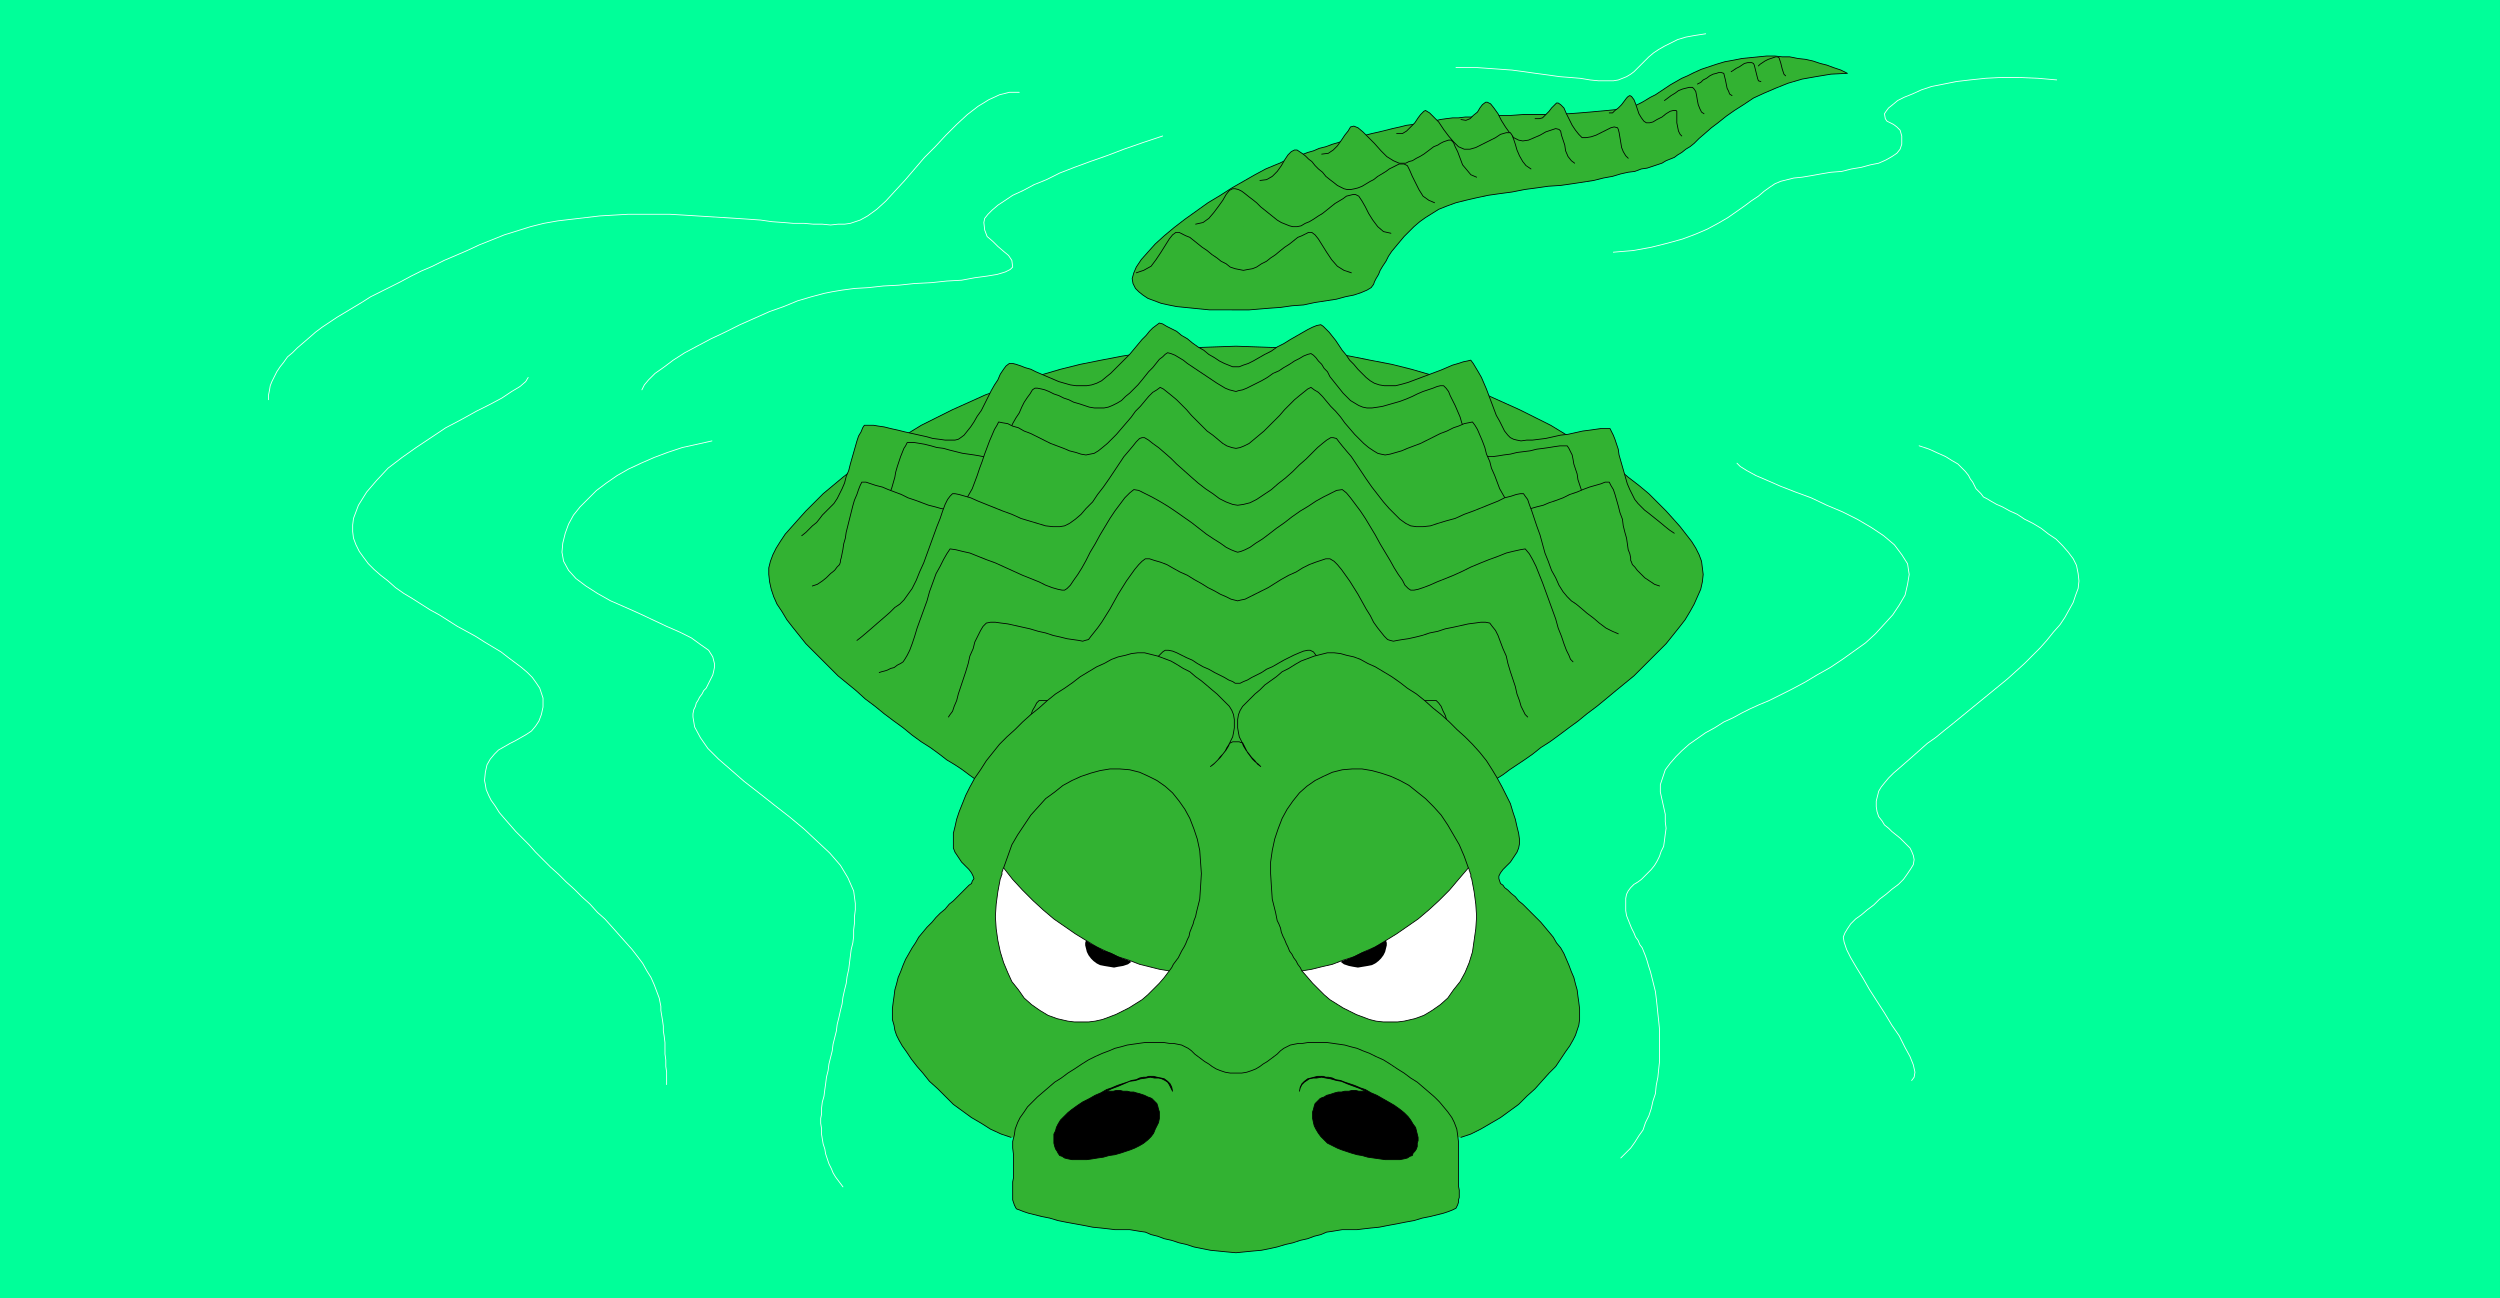 <?xml version="1.0" encoding="UTF-8" standalone="no"?>
<svg
   version="1.0"
   width="129.724mm"
   height="67.356mm"
   id="svg69"
   sodipodi:docname="Alligator 04.wmf"
   xmlns:inkscape="http://www.inkscape.org/namespaces/inkscape"
   xmlns:sodipodi="http://sodipodi.sourceforge.net/DTD/sodipodi-0.dtd"
   xmlns="http://www.w3.org/2000/svg"
   xmlns:svg="http://www.w3.org/2000/svg">
  <rect width="100%" height="100%" fill="#333333" stroke="none"/>
  <sodipodi:namedview
     id="namedview69"
     pagecolor="#ffffff"
     bordercolor="#000000"
     borderopacity="0.25"
     inkscape:showpageshadow="2"
     inkscape:pageopacity="0.0"
     inkscape:pagecheckerboard="0"
     inkscape:deskcolor="#d1d1d1"
     inkscape:document-units="mm" />
  <defs
     id="defs1">
    <pattern
       id="WMFhbasepattern"
       patternUnits="userSpaceOnUse"
       width="6"
       height="6"
       x="0"
       y="0" />
  </defs>
  <path
     style="fill:#00ff99;fill-opacity:1;fill-rule:evenodd;stroke:none"
     d="M 490.294,254.574 V 0 H 0 v 254.574 z"
     id="path1" />
  <path
     style="fill:#32b232;fill-opacity:1;fill-rule:evenodd;stroke:none"
     d="m 293.465,152.745 1.293,-0.808 1.293,-0.97 1.454,-0.97 1.454,-0.97 1.616,-1.131 1.616,-1.293 1.778,-1.131 1.778,-1.293 1.939,-1.455 1.778,-1.293 1.778,-1.455 1.939,-1.455 1.778,-1.455 1.939,-1.616 1.778,-1.455 1.778,-1.455 1.616,-1.616 1.616,-1.616 1.616,-1.616 1.454,-1.455 1.293,-1.616 1.293,-1.616 1.131,-1.455 0.97,-1.616 0.808,-1.455 0.646,-1.455 0.646,-1.455 0.323,-1.455 0.162,-1.455 -0.162,-1.293 -0.162,-1.293 -0.485,-1.293 -0.646,-1.293 -0.808,-1.293 -1.131,-1.455 -1.131,-1.455 -1.293,-1.455 -1.454,-1.616 -1.616,-1.616 -1.778,-1.778 -1.939,-1.616 -2.101,-1.616 -2.101,-1.778 -2.424,-1.616 -2.424,-1.778 -2.586,-1.616 -2.747,-1.616 -2.909,-1.778 -2.909,-1.455 -3.232,-1.616 -3.232,-1.455 -3.232,-1.455 -3.555,-1.293 -3.555,-1.293 -3.717,-1.293 -3.878,-1.131 -3.878,-0.97 -4.202,-0.808 -4.04,-0.808 -4.202,-0.647 -4.525,-0.485 -4.363,-0.485 -4.525,-0.162 -4.686,-0.162 -4.686,0.162 -4.525,0.162 -4.525,0.485 -4.363,0.485 -4.202,0.647 -4.202,0.808 -4.04,0.808 -3.878,0.97 -3.878,1.131 -3.717,1.293 -3.555,1.293 -3.555,1.293 -3.232,1.455 -3.232,1.455 -3.232,1.616 -2.909,1.455 -2.909,1.778 -2.747,1.616 -2.586,1.616 -2.586,1.778 -2.262,1.616 -2.262,1.778 -1.939,1.616 -1.939,1.616 -1.778,1.778 -1.616,1.616 -1.454,1.616 -1.293,1.455 -1.293,1.455 -0.97,1.455 -0.808,1.293 -0.646,1.293 -0.485,1.293 -0.323,1.293 v 1.293 l 0.162,1.455 0.323,1.455 0.485,1.455 0.646,1.455 0.97,1.455 0.97,1.616 1.131,1.455 1.293,1.616 1.293,1.616 1.454,1.455 1.616,1.616 1.616,1.616 1.616,1.616 1.778,1.455 1.778,1.455 1.778,1.616 1.939,1.455 1.778,1.455 1.939,1.455 1.778,1.293 1.778,1.455 1.778,1.293 1.778,1.131 1.778,1.293 1.454,1.131 1.616,0.97 1.454,0.97 1.293,0.97 1.131,0.808 z"
     id="path2" />
  <path
     style="fill:none;stroke:#000000;stroke-width:0.162px;stroke-linecap:round;stroke-linejoin:round;stroke-miterlimit:4;stroke-dasharray:none;stroke-opacity:1"
     d="m 293.465,152.745 v 0 l 1.293,-0.808 1.293,-0.97 1.454,-0.97 1.454,-0.97 1.616,-1.131 1.616,-1.293 1.778,-1.131 1.778,-1.293 1.939,-1.455 1.778,-1.293 1.778,-1.455 1.939,-1.455 1.778,-1.455 1.939,-1.616 1.778,-1.455 1.778,-1.455 1.616,-1.616 1.616,-1.616 1.616,-1.616 1.454,-1.455 1.293,-1.616 1.293,-1.616 1.131,-1.455 0.97,-1.616 0.808,-1.455 0.646,-1.455 0.646,-1.455 0.323,-1.455 0.162,-1.455 -0.162,-1.293 -0.162,-1.293 -0.485,-1.293 v 0 l -0.646,-1.293 -0.808,-1.293 -1.131,-1.455 -1.131,-1.455 -1.293,-1.455 -1.454,-1.616 -1.616,-1.616 -1.778,-1.778 -1.939,-1.616 -2.101,-1.616 -2.101,-1.778 -2.424,-1.616 -2.424,-1.778 -2.586,-1.616 -2.747,-1.616 -2.909,-1.778 -2.909,-1.455 -3.232,-1.616 -3.232,-1.455 -3.232,-1.455 -3.555,-1.293 -3.555,-1.293 -3.717,-1.293 -3.878,-1.131 -3.878,-0.97 -4.202,-0.808 -4.04,-0.808 -4.202,-0.647 -4.525,-0.485 -4.363,-0.485 -4.525,-0.162 -4.686,-0.162 v 0 l -4.686,0.162 -4.525,0.162 -4.525,0.485 -4.363,0.485 -4.202,0.647 -4.202,0.808 -4.04,0.808 -3.878,0.97 -3.878,1.131 -3.717,1.293 -3.555,1.293 -3.555,1.293 -3.232,1.455 -3.232,1.455 -3.232,1.616 -2.909,1.455 -2.909,1.778 -2.747,1.616 -2.586,1.616 -2.586,1.778 -2.262,1.616 -2.262,1.778 -1.939,1.616 -1.939,1.616 -1.778,1.778 -1.616,1.616 -1.454,1.616 -1.293,1.455 -1.293,1.455 -0.97,1.455 -0.808,1.293 -0.646,1.293 v 0 l -0.485,1.293 -0.323,1.293 v 1.293 l 0.162,1.455 0.323,1.455 0.485,1.455 0.646,1.455 0.97,1.455 0.97,1.616 1.131,1.455 1.293,1.616 1.293,1.616 1.454,1.455 1.616,1.616 1.616,1.616 1.616,1.616 1.778,1.455 1.778,1.455 1.778,1.616 1.939,1.455 1.778,1.455 1.939,1.455 1.778,1.293 1.778,1.455 1.778,1.293 1.778,1.131 1.778,1.293 1.454,1.131 1.616,0.97 1.454,0.97 1.293,0.97 1.131,0.808"
     id="path3" />
  <path
     style="fill:#32b232;fill-opacity:1;fill-rule:evenodd;stroke:none"
     d="m 157.237,105.062 0.808,-0.647 0.646,-0.647 0.646,-0.647 0.808,-0.647 0.646,-0.808 0.485,-0.647 0.808,-0.808 0.808,-0.808 0.646,-0.647 0.646,-0.97 0.485,-0.97 0.485,-0.97 0.485,-1.131 0.323,-1.293 0.485,-1.131 0.323,-1.293 0.323,-1.131 0.323,-1.131 0.323,-1.131 0.323,-1.131 0.323,-0.97 0.485,-0.808 0.323,-0.808 0.323,-0.485 h 0.808 0.97 l 0.97,0.162 1.131,0.162 1.293,0.323 1.454,0.323 1.293,0.323 1.454,0.323 1.454,0.323 1.454,0.323 1.131,0.323 1.293,0.162 1.131,0.162 h 0.97 0.97 l 0.646,-0.162 0.485,-0.323 0.646,-0.485 0.646,-0.808 0.646,-0.808 0.646,-0.97 0.646,-1.131 0.808,-1.131 0.646,-1.293 0.646,-1.293 0.646,-1.293 0.646,-1.131 0.646,-0.97 0.485,-1.131 0.646,-0.97 0.485,-0.647 0.646,-0.485 h 0.646 l 0.646,0.162 0.97,0.323 0.808,0.323 1.131,0.323 0.97,0.485 1.131,0.485 1.131,0.485 1.131,0.485 1.131,0.485 1.131,0.323 1.131,0.323 1.131,0.162 h 1.131 0.97 l 0.97,-0.162 0.97,-0.323 0.97,-0.485 0.97,-0.808 0.808,-0.647 0.97,-0.97 0.808,-0.808 0.97,-0.97 0.97,-0.97 0.808,-0.97 0.808,-0.97 0.808,-0.97 0.808,-0.808 0.646,-0.808 0.646,-0.647 0.646,-0.485 0.646,-0.485 0.646,0.162 0.808,0.485 0.97,0.485 0.97,0.485 0.97,0.808 1.131,0.647 0.97,0.808 1.131,0.808 1.131,0.647 0.97,0.808 1.131,0.647 0.97,0.647 0.97,0.485 0.808,0.323 0.808,0.323 h 0.646 0.646 l 0.808,-0.323 0.97,-0.323 0.97,-0.485 1.131,-0.647 1.131,-0.647 1.293,-0.647 1.131,-0.808 1.293,-0.647 1.293,-0.808 1.131,-0.647 1.131,-0.647 1.131,-0.647 0.97,-0.485 0.808,-0.323 0.808,-0.162 0.485,0.323 0.646,0.647 0.485,0.485 0.646,0.808 0.646,0.808 0.646,0.97 0.646,0.97 0.808,0.97 0.646,0.97 0.808,0.808 0.808,0.97 0.808,0.808 0.808,0.808 0.808,0.647 0.808,0.485 0.97,0.323 0.97,0.162 h 1.131 1.131 l 1.293,-0.323 1.131,-0.323 1.293,-0.485 1.293,-0.485 1.293,-0.485 1.293,-0.485 1.293,-0.485 1.131,-0.485 1.131,-0.485 1.131,-0.323 0.97,-0.323 0.808,-0.162 0.646,-0.162 0.485,0.647 0.485,0.808 0.485,0.808 0.646,1.131 0.485,1.131 0.485,1.131 0.485,1.293 0.485,1.293 0.485,1.293 0.485,1.293 0.646,1.131 0.485,0.97 0.485,0.97 0.646,0.808 0.485,0.485 0.646,0.323 0.646,0.162 0.808,0.162 1.131,-0.162 h 1.131 l 1.293,-0.162 1.293,-0.162 1.454,-0.323 1.454,-0.323 1.454,-0.162 1.454,-0.323 1.454,-0.323 1.293,-0.162 1.131,-0.162 1.131,-0.162 h 0.97 0.808 l 0.323,0.647 0.323,0.647 0.323,0.808 0.323,0.97 0.323,0.97 0.162,1.131 0.323,1.131 0.323,1.131 0.323,1.131 0.323,1.131 0.323,1.131 0.485,1.131 0.485,0.97 0.485,0.97 0.646,0.808 0.646,0.647 0.646,0.647 0.646,0.485 0.808,0.647 0.808,0.647 0.808,0.647 0.97,0.808 0.808,0.647 0.97,0.647 z"
     id="path4" />
  <path
     style="fill:none;stroke:#000000;stroke-width:0.162px;stroke-linecap:round;stroke-linejoin:round;stroke-miterlimit:4;stroke-dasharray:none;stroke-opacity:1"
     d="m 157.237,105.062 v 0 l 0.808,-0.647 0.646,-0.647 0.646,-0.647 0.808,-0.647 0.646,-0.808 0.485,-0.647 0.808,-0.808 0.808,-0.808 v 0 l 0.646,-0.647 0.646,-0.97 0.485,-0.97 0.485,-0.97 0.485,-1.131 0.323,-1.293 0.485,-1.131 0.323,-1.293 0.323,-1.131 0.323,-1.131 0.323,-1.131 0.323,-1.131 0.323,-0.97 0.485,-0.808 0.323,-0.808 0.323,-0.485 v 0 h 0.808 0.97 l 0.97,0.162 1.131,0.162 1.293,0.323 1.454,0.323 1.293,0.323 1.454,0.323 1.454,0.323 1.454,0.323 1.131,0.323 1.293,0.162 1.131,0.162 h 0.97 0.97 l 0.646,-0.162 v 0 l 0.485,-0.323 0.646,-0.485 0.646,-0.808 0.646,-0.808 0.646,-0.97 0.646,-1.131 0.808,-1.131 0.646,-1.293 0.646,-1.293 0.646,-1.293 0.646,-1.131 0.646,-0.97 0.485,-1.131 0.646,-0.97 0.485,-0.647 0.646,-0.485 v 0 h 0.646 l 0.646,0.162 0.97,0.323 0.808,0.323 1.131,0.323 0.97,0.485 1.131,0.485 1.131,0.485 1.131,0.485 1.131,0.485 1.131,0.323 1.131,0.323 1.131,0.162 h 1.131 0.97 l 0.97,-0.162 v 0 l 0.97,-0.323 0.97,-0.485 0.97,-0.808 0.808,-0.647 0.97,-0.97 0.808,-0.808 0.97,-0.97 0.97,-0.97 0.808,-0.97 0.808,-0.97 0.808,-0.97 0.808,-0.808 0.646,-0.808 0.646,-0.647 0.646,-0.485 0.646,-0.485 v 0 l 0.646,0.162 0.808,0.485 0.97,0.485 0.97,0.485 0.97,0.808 1.131,0.647 0.97,0.808 1.131,0.808 1.131,0.647 0.97,0.808 1.131,0.647 0.97,0.647 0.97,0.485 0.808,0.323 0.808,0.323 h 0.646 v 0 h 0.646 l 0.808,-0.323 0.97,-0.323 0.97,-0.485 1.131,-0.647 1.131,-0.647 1.293,-0.647 1.131,-0.808 1.293,-0.647 1.293,-0.808 1.131,-0.647 1.131,-0.647 1.131,-0.647 0.97,-0.485 0.808,-0.323 0.808,-0.162 v 0 l 0.485,0.323 0.646,0.647 0.485,0.485 0.646,0.808 0.646,0.808 0.646,0.97 0.646,0.97 0.808,0.97 0.646,0.97 0.808,0.808 0.808,0.97 0.808,0.808 0.808,0.808 0.808,0.647 0.808,0.485 0.97,0.323 v 0 l 0.97,0.162 h 1.131 1.131 l 1.293,-0.323 1.131,-0.323 1.293,-0.485 1.293,-0.485 1.293,-0.485 1.293,-0.485 1.293,-0.485 1.131,-0.485 1.131,-0.485 1.131,-0.323 0.97,-0.323 0.808,-0.162 0.646,-0.162 v 0 l 0.485,0.647 0.485,0.808 0.485,0.808 0.646,1.131 0.485,1.131 0.485,1.131 0.485,1.293 0.485,1.293 0.485,1.293 0.485,1.293 0.646,1.131 0.485,0.97 0.485,0.97 0.646,0.808 0.485,0.485 0.646,0.323 v 0 l 0.646,0.162 0.808,0.162 1.131,-0.162 h 1.131 l 1.293,-0.162 1.293,-0.162 1.454,-0.323 1.454,-0.323 1.454,-0.162 1.454,-0.323 1.454,-0.323 1.293,-0.162 1.131,-0.162 1.131,-0.162 h 0.97 0.808 v 0 l 0.323,0.647 0.323,0.647 0.323,0.808 0.323,0.97 0.323,0.97 0.162,1.131 0.323,1.131 0.323,1.131 0.323,1.131 0.323,1.131 0.323,1.131 0.485,1.131 0.485,0.97 0.485,0.97 0.646,0.808 0.646,0.647 v 0 l 0.646,0.647 0.646,0.485 0.808,0.647 0.808,0.647 0.808,0.647 0.97,0.808 0.808,0.647 0.97,0.647"
     id="path5" />
  <path
     style="fill:none;stroke:#ffffff;stroke-width:0.162px;stroke-linecap:round;stroke-linejoin:round;stroke-miterlimit:4;stroke-dasharray:none;stroke-opacity:1"
     d="m 317.867,227.096 v 0 l 0.97,-0.97 0.97,-0.97 0.808,-1.131 0.808,-1.293 0.808,-1.131 0.485,-1.455 0.646,-1.293 0.485,-1.455 0.323,-1.455 0.485,-1.455 0.162,-1.616 0.323,-1.616 0.162,-1.616 0.162,-1.455 v -1.616 -1.616 -1.616 -1.455 l -0.162,-1.616 -0.162,-1.455 -0.162,-1.616 -0.162,-1.455 -0.162,-1.293 -0.323,-1.293 -0.323,-1.293 -0.323,-1.293 -0.323,-0.97 -0.323,-1.131 -0.323,-0.97 -0.323,-0.808 -0.323,-0.808 -0.485,-0.647 v 0 l -0.323,-0.808 -0.485,-0.647 -0.323,-0.808 -0.485,-0.97 -0.323,-0.808 -0.323,-0.808 -0.323,-0.808 -0.162,-0.97 v -0.808 -0.808 -0.808 l 0.162,-0.808 0.323,-0.647 0.485,-0.647 0.646,-0.647 0.808,-0.485 v 0 l 0.646,-0.485 0.646,-0.647 0.646,-0.647 0.646,-0.647 0.646,-0.808 0.485,-0.808 0.485,-0.97 0.323,-0.97 0.485,-0.97 0.162,-1.131 0.162,-1.293 0.162,-1.131 -0.162,-1.293 v -1.455 l -0.323,-1.455 -0.323,-1.455 v 0 l -0.323,-1.455 V 153.876 l 0.485,-1.455 0.485,-1.455 0.97,-1.293 1.131,-1.293 1.131,-1.131 1.454,-1.293 1.616,-1.131 1.616,-1.131 1.778,-0.97 1.778,-1.131 1.778,-0.808 1.778,-0.97 1.616,-0.808 1.778,-0.808 v 0 l 1.939,-0.808 2.262,-1.131 2.262,-1.131 2.424,-1.293 2.424,-1.455 2.586,-1.455 2.424,-1.616 2.262,-1.616 2.262,-1.616 1.939,-1.778 1.778,-1.94 1.616,-1.778 1.293,-1.94 1.131,-1.94 0.485,-2.101 0.323,-1.94 v 0 l -0.323,-2.101 -1.131,-1.778 -1.454,-1.94 -2.101,-1.778 -2.424,-1.616 -2.747,-1.616 -2.909,-1.455 -3.07,-1.293 -3.07,-1.455 -3.07,-1.131 -2.909,-1.131 -2.586,-1.131 -2.262,-0.97 -1.778,-0.97 -1.293,-0.808 -0.646,-0.647"
     id="path6" />
  <path
     style="fill:none;stroke:#ffffff;stroke-width:0.162px;stroke-linecap:round;stroke-linejoin:round;stroke-miterlimit:4;stroke-dasharray:none;stroke-opacity:1"
     d="m 374.912,211.903 v 0 l 0.485,-0.647 0.162,-0.97 -0.323,-1.455 -0.646,-1.616 -0.97,-1.778 -1.131,-2.263 -1.454,-2.101 -1.454,-2.425 -1.454,-2.263 -1.454,-2.263 -1.293,-2.263 -1.293,-2.101 -1.131,-1.94 -0.808,-1.616 -0.485,-1.455 -0.162,-0.97 v 0 l 0.323,-0.808 0.485,-0.808 0.646,-0.97 0.97,-0.97 1.131,-0.808 1.131,-0.97 1.293,-0.97 1.131,-1.131 1.293,-0.97 1.131,-0.97 1.293,-0.97 0.97,-0.97 0.808,-1.131 0.646,-0.97 0.485,-0.808 0.162,-0.97 v 0 l -0.162,-0.808 -0.323,-0.808 -0.323,-0.647 -0.646,-0.647 -0.646,-0.647 -0.646,-0.647 -0.808,-0.647 -0.808,-0.647 -0.646,-0.647 -0.808,-0.647 -0.485,-0.808 -0.646,-0.808 -0.323,-0.97 -0.162,-0.97 v -1.131 l 0.323,-1.293 v 0 l 0.162,-0.647 0.485,-0.808 0.646,-0.808 0.808,-0.97 0.97,-0.97 1.131,-0.97 1.293,-1.131 1.293,-1.131 1.454,-1.293 1.454,-1.293 1.616,-1.131 1.778,-1.455 1.616,-1.293 1.778,-1.455 1.778,-1.455 1.778,-1.455 1.778,-1.455 1.778,-1.455 1.778,-1.455 1.616,-1.455 1.778,-1.616 1.454,-1.455 1.616,-1.616 1.293,-1.455 1.293,-1.616 1.293,-1.455 0.97,-1.455 0.808,-1.455 0.808,-1.455 0.485,-1.455 0.485,-1.293 0.162,-1.455 v 0 l -0.162,-1.455 -0.323,-1.616 -0.646,-1.293 -0.97,-1.293 -1.131,-1.293 -1.293,-1.293 -1.454,-0.97 -1.454,-1.131 -1.616,-0.97 -1.616,-0.808 -1.454,-0.97 -1.454,-0.647 -1.454,-0.808 -1.131,-0.485 -1.131,-0.647 -0.808,-0.485 v 0 l -0.646,-0.323 -0.485,-0.647 -0.485,-0.485 -0.485,-0.485 -0.323,-0.647 -0.323,-0.647 -0.485,-0.647 -0.323,-0.647 -0.646,-0.808 -0.646,-0.647 -0.808,-0.808 -1.131,-0.647 -1.293,-0.808 -1.454,-0.647 -1.778,-0.808 -1.939,-0.647"
     id="path7" />
  <path
     style="fill:none;stroke:#ffffff;stroke-width:0.162px;stroke-linecap:round;stroke-linejoin:round;stroke-miterlimit:4;stroke-dasharray:none;stroke-opacity:1"
     d="m 316.412,49.46 v 0 l 3.878,-0.323 3.555,-0.647 3.232,-0.808 2.909,-0.808 2.586,-0.97 2.262,-0.97 2.101,-1.131 1.939,-1.131 1.616,-1.131 1.616,-1.131 1.293,-0.97 1.454,-0.97 1.131,-0.97 1.131,-0.808 0.97,-0.647 1.131,-0.485 v 0 l 1.293,-0.323 1.293,-0.323 1.616,-0.162 1.939,-0.323 1.778,-0.323 1.939,-0.323 2.101,-0.162 1.939,-0.485 1.939,-0.323 1.778,-0.485 1.616,-0.323 1.454,-0.647 1.131,-0.647 0.97,-0.647 0.646,-0.808 0.323,-0.97 v 0 -1.616 l -0.323,-1.131 -0.646,-0.647 -0.646,-0.485 -0.646,-0.323 -0.646,-0.323 -0.323,-0.485 -0.162,-0.97 v 0 l 0.323,-0.485 0.485,-0.647 0.808,-0.647 0.97,-0.808 1.293,-0.647 1.616,-0.647 1.778,-0.808 1.939,-0.647 2.424,-0.485 2.424,-0.485 2.747,-0.323 3.07,-0.323 3.07,-0.162 h 3.394 l 3.717,0.162 3.717,0.323"
     id="path8" />
  <path
     style="fill:none;stroke:#ffffff;stroke-width:0.162px;stroke-linecap:round;stroke-linejoin:round;stroke-miterlimit:4;stroke-dasharray:none;stroke-opacity:1"
     d="m 334.512,6.627 v 0 l -2.101,0.323 -1.778,0.323 -1.616,0.485 -1.293,0.647 -1.293,0.647 -1.131,0.647 -0.97,0.647 -0.97,0.808 -0.808,0.808 -0.646,0.647 -0.808,0.808 -0.646,0.647 -0.646,0.485 -0.808,0.485 -0.808,0.323 -0.808,0.323 v 0 l -0.97,0.162 h -1.293 -1.616 l -1.616,-0.162 -1.939,-0.323 -1.939,-0.162 -2.101,-0.162 -2.262,-0.323 -2.424,-0.323 -2.262,-0.323 -2.424,-0.323 -2.262,-0.162 -2.262,-0.162 -2.262,-0.162 h -2.262 -1.939"
     id="path9" />
  <path
     style="fill:none;stroke:#ffffff;stroke-width:0.162px;stroke-linecap:round;stroke-linejoin:round;stroke-miterlimit:4;stroke-dasharray:none;stroke-opacity:1"
     d="m 228.017,26.67 v 0 l -3.878,1.293 -3.717,1.293 -3.394,1.293 -3.232,1.131 -3.07,1.131 -2.909,1.131 -2.586,1.293 -2.424,0.97 -2.101,1.131 -2.101,0.97 -1.454,0.97 -1.454,0.97 -1.131,0.97 -0.808,0.808 -0.646,0.808 -0.162,0.808 v 0 l 0.162,1.455 0.485,1.293 1.131,0.97 0.97,0.97 1.131,0.97 0.97,0.808 0.646,0.97 0.162,1.293 v 0 l -0.485,0.485 -0.97,0.485 -1.616,0.485 -1.939,0.323 -2.424,0.323 -2.586,0.485 -2.909,0.162 -3.07,0.323 -3.232,0.162 -3.07,0.323 -3.07,0.162 -2.909,0.323 -2.747,0.162 -2.424,0.323 -1.939,0.323 -1.616,0.323 v 0 l -2.424,0.647 -2.747,0.808 -2.747,1.131 -2.747,0.97 -2.909,1.293 -2.909,1.293 -2.909,1.455 -2.747,1.293 -2.747,1.455 -2.424,1.293 -2.262,1.455 -1.939,1.455 -1.616,1.131 -1.293,1.293 -0.808,0.97 -0.485,0.97"
     id="path10" />
  <path
     style="fill:none;stroke:#ffffff;stroke-width:0.162px;stroke-linecap:round;stroke-linejoin:round;stroke-miterlimit:4;stroke-dasharray:none;stroke-opacity:1"
     d="m 139.622,86.474 v 0 l -2.909,0.647 -2.909,0.647 -2.909,0.97 -2.586,0.97 -2.586,1.131 -2.424,1.131 -2.262,1.293 -2.101,1.455 -1.939,1.455 -1.616,1.616 -1.616,1.616 -1.293,1.616 -0.97,1.778 -0.646,1.778 -0.485,1.94 -0.162,1.778 v 0 l 0.323,1.778 0.97,1.778 1.454,1.616 1.939,1.455 2.262,1.455 2.586,1.455 2.586,1.131 2.909,1.293 2.747,1.293 2.747,1.293 2.586,1.131 2.262,1.131 1.778,1.293 1.616,1.131 0.808,1.293 0.323,1.293 v 0 0.808 l -0.162,0.808 -0.162,0.647 -0.323,0.647 -0.323,0.647 -0.323,0.647 -0.323,0.647 -0.485,0.485 -0.323,0.647 -0.485,0.647 -0.323,0.647 -0.323,0.485 -0.162,0.647 -0.323,0.647 -0.162,0.808 v 0.647 0 l 0.323,1.94 1.131,2.101 1.454,2.101 2.101,2.101 2.424,2.101 2.586,2.263 2.909,2.263 3.07,2.425 2.909,2.263 2.909,2.425 2.586,2.425 2.424,2.263 2.101,2.425 1.454,2.425 1.131,2.586 0.323,2.425 v 0 1.293 l -0.162,1.293 v 1.293 l -0.162,1.293 v 1.293 l -0.162,1.293 -0.323,1.293 -0.162,1.293 -0.162,1.293 -0.162,1.293 -0.323,1.455 -0.162,1.293 -0.323,1.293 -0.323,1.455 -0.162,1.293 -0.323,1.293 -0.323,1.455 -0.323,1.293 -0.162,1.293 -0.323,1.293 -0.323,1.293 -0.162,1.293 -0.323,1.293 -0.323,1.293 -0.162,1.293 -0.323,1.293 -0.162,1.293 -0.162,1.131 -0.162,1.293 -0.323,1.131 -0.162,1.293 v 1.131 0 l -0.162,0.808 v 0.97 l 0.162,0.97 v 1.131 l 0.162,0.97 0.162,0.97 0.323,0.97 0.162,0.97 0.323,0.97 0.323,0.97 0.485,0.97 0.323,0.808 0.485,0.808 0.485,0.647 0.485,0.647 0.485,0.647"
     id="path11" />
  <path
     style="fill:none;stroke:#ffffff;stroke-width:0.162px;stroke-linecap:round;stroke-linejoin:round;stroke-miterlimit:4;stroke-dasharray:none;stroke-opacity:1"
     d="m 103.585,74.029 v 0 l -0.485,0.808 -1.131,0.97 -1.616,0.97 -1.939,1.293 -2.424,1.293 -2.586,1.293 -2.909,1.616 -3.07,1.616 -2.909,1.94 -2.909,1.94 -2.747,1.94 -2.747,2.101 -2.262,2.425 -1.939,2.263 -1.616,2.586 -0.97,2.586 v 0 l -0.162,1.293 v 1.293 l 0.162,1.293 0.485,1.293 0.646,1.293 0.808,1.131 0.97,1.293 1.131,1.131 1.293,1.131 1.454,1.131 1.454,1.293 1.616,1.131 1.616,0.97 1.778,1.131 1.778,1.131 1.778,0.97 1.778,1.131 1.778,1.131 1.778,0.97 1.778,0.97 1.778,1.131 1.616,0.97 1.616,0.97 1.454,1.131 1.293,0.97 1.293,0.97 1.131,0.97 0.97,0.97 0.808,1.131 0.646,0.97 0.323,0.97 0.323,0.97 v 0 1.778 l -0.323,1.455 -0.485,1.293 -0.646,0.97 -0.808,0.97 -0.97,0.647 -1.131,0.647 -1.131,0.647 -0.97,0.485 -1.131,0.647 -1.131,0.647 -0.808,0.808 -0.808,0.97 -0.646,1.131 -0.323,1.455 -0.162,1.616 v 0 l 0.162,0.808 0.162,0.97 0.485,1.131 0.485,0.97 0.808,1.131 0.808,1.293 0.97,1.131 1.131,1.293 1.131,1.293 1.293,1.293 1.293,1.293 1.293,1.455 1.454,1.455 1.454,1.455 1.616,1.455 1.454,1.455 1.616,1.455 1.454,1.455 1.616,1.455 1.454,1.616 1.454,1.293 1.454,1.616 1.293,1.455 1.293,1.455 1.293,1.455 1.131,1.455 0.97,1.293 0.808,1.455 0.808,1.293 0.646,1.455 0.485,1.293 0.485,1.293 v 0 l 0.162,0.808 0.162,0.808 v 0.808 l 0.162,0.97 0.162,0.97 0.162,1.131 v 0.97 l 0.162,0.97 0.162,1.293 v 0.97 1.293 l 0.162,1.131 v 1.293 l 0.162,1.131 v 1.131 1.293"
     id="path12" />
  <path
     style="fill:none;stroke:#ffffff;stroke-width:0.162px;stroke-linecap:round;stroke-linejoin:round;stroke-miterlimit:4;stroke-dasharray:none;stroke-opacity:1"
     d="m 199.899,18.103 v 0 h -1.939 l -1.939,0.485 -2.101,0.97 -2.101,1.293 -2.101,1.616 -2.101,1.94 -2.101,2.101 -2.101,2.263 -2.101,2.101 -1.939,2.263 -1.939,2.263 -1.939,2.101 -1.778,1.94 -1.778,1.616 -1.778,1.293 -1.454,0.808 v 0 l -0.97,0.323 -0.97,0.323 -1.131,0.162 h -1.293 l -1.454,0.162 -1.616,-0.162 h -1.778 l -1.778,-0.162 h -2.101 l -1.939,-0.162 -2.262,-0.162 -2.262,-0.323 -2.262,-0.162 -2.424,-0.162 -2.586,-0.162 -2.586,-0.162 -2.586,-0.162 -2.586,-0.162 -2.747,-0.162 h -2.747 -2.747 -2.747 l -2.747,0.162 -2.747,0.162 -2.747,0.323 -2.747,0.323 -2.747,0.323 -2.747,0.485 -2.586,0.647 -2.586,0.808 -2.586,0.808 -2.424,0.97 v 0 l -2.424,0.97 -2.424,1.131 -2.262,0.97 -2.262,0.97 -2.262,1.131 -2.262,0.97 -1.939,0.97 -2.101,1.131 -1.939,0.97 -1.939,0.97 -1.939,0.97 -1.778,1.131 -1.616,0.97 -1.616,0.97 -1.616,0.97 -1.454,0.97 -1.454,0.97 -1.293,0.97 -1.293,1.131 -1.131,0.97 -1.131,0.97 -0.97,0.97 -0.97,0.808 -0.808,1.131 -0.646,0.808 -0.646,0.97 -0.485,0.97 -0.485,0.97 -0.323,0.808 -0.162,0.97 -0.162,0.808 v 0.97"
     id="path13" />
  <path
     style="fill:#32b232;fill-opacity:1;fill-rule:evenodd;stroke:none"
     d="m 166.933,105.871 0.808,-0.485 0.646,-0.485 0.485,-0.647 0.646,-0.485 0.485,-0.647 0.646,-0.647 0.646,-0.647 0.646,-0.808 0.646,-0.485 0.485,-0.808 0.485,-0.97 0.485,-0.97 0.323,-0.97 0.485,-0.97 0.323,-1.131 0.323,-1.131 0.162,-0.97 0.323,-1.131 0.323,-0.97 0.323,-0.97 0.323,-0.808 0.323,-0.808 0.323,-0.485 0.323,-0.647 h 0.646 0.808 l 0.97,0.162 0.97,0.162 1.293,0.323 1.131,0.323 1.293,0.162 1.131,0.323 1.293,0.323 1.293,0.323 1.131,0.162 1.131,0.162 0.97,0.162 0.808,0.162 0.808,-0.162 h 0.646 l 0.485,-0.323 0.485,-0.485 0.646,-0.647 0.485,-0.808 0.485,-0.97 0.646,-0.97 0.646,-0.97 0.485,-1.131 0.646,-1.131 0.646,-0.97 0.485,-1.131 0.485,-0.97 0.646,-0.97 0.485,-0.647 0.485,-0.808 0.485,-0.323 h 0.485 l 0.808,0.162 0.646,0.162 0.808,0.323 0.97,0.485 0.97,0.323 0.97,0.485 0.97,0.323 0.97,0.485 1.131,0.323 0.97,0.323 0.97,0.323 0.97,0.162 h 0.97 0.97 l 0.808,-0.162 0.808,-0.323 0.97,-0.485 0.808,-0.485 0.808,-0.808 0.808,-0.647 0.808,-0.808 0.808,-0.808 0.808,-0.97 0.646,-0.808 0.646,-0.808 0.808,-0.808 0.646,-0.808 0.646,-0.808 0.646,-0.485 0.485,-0.485 0.485,-0.323 0.646,0.162 0.808,0.323 0.808,0.485 0.808,0.485 0.808,0.647 0.97,0.647 0.97,0.647 0.97,0.647 0.97,0.647 0.97,0.647 0.97,0.647 0.808,0.485 0.808,0.485 0.808,0.323 0.646,0.162 0.646,0.162 0.485,-0.162 0.808,-0.162 0.808,-0.323 0.97,-0.485 0.97,-0.485 0.97,-0.485 1.131,-0.647 1.131,-0.808 1.131,-0.485 0.97,-0.647 1.131,-0.647 0.97,-0.647 0.97,-0.485 0.808,-0.485 0.808,-0.323 0.646,-0.162 0.485,0.323 0.485,0.485 0.485,0.647 0.646,0.647 0.485,0.808 0.646,0.647 0.485,0.97 0.646,0.808 0.646,0.808 0.646,0.808 0.646,0.808 0.808,0.808 0.646,0.647 0.808,0.485 0.808,0.485 0.808,0.323 0.808,0.162 h 0.97 l 1.131,-0.162 0.97,-0.162 1.131,-0.323 1.131,-0.323 1.131,-0.323 1.293,-0.485 1.131,-0.485 0.97,-0.485 1.131,-0.485 0.97,-0.323 0.97,-0.323 0.808,-0.323 0.646,-0.162 h 0.646 l 0.485,0.485 0.485,0.647 0.323,0.808 0.485,0.97 0.485,0.97 0.485,1.131 0.485,1.131 0.323,1.131 0.485,1.131 0.485,1.131 0.485,0.97 0.485,0.808 0.485,0.97 0.485,0.647 0.485,0.485 0.485,0.323 h 0.646 l 0.808,0.162 h 0.808 l 1.131,-0.162 0.97,-0.162 1.293,-0.162 1.293,-0.323 1.293,-0.162 1.293,-0.162 1.293,-0.323 1.293,-0.162 1.131,-0.162 0.97,-0.162 1.131,-0.162 h 0.808 0.646 l 0.323,0.485 0.323,0.647 0.323,0.647 0.162,0.808 0.162,0.97 0.323,0.97 0.323,0.97 0.162,1.131 0.323,0.97 0.323,0.97 0.162,0.97 0.485,1.131 0.323,0.808 0.485,0.808 0.485,0.808 0.646,0.485 0.646,0.485 0.646,0.485 0.646,0.647 0.646,0.485 0.808,0.647 0.808,0.647 0.808,0.485 0.808,0.647 z"
     id="path14" />
  <path
     style="fill:none;stroke:#000000;stroke-width:0.162px;stroke-linecap:round;stroke-linejoin:round;stroke-miterlimit:4;stroke-dasharray:none;stroke-opacity:1"
     d="m 166.933,105.871 v 0 l 0.808,-0.485 0.646,-0.485 0.485,-0.647 0.646,-0.485 0.485,-0.647 0.646,-0.647 0.646,-0.647 0.646,-0.808 v 0 l 0.646,-0.485 0.485,-0.808 0.485,-0.97 0.485,-0.97 0.323,-0.97 0.485,-0.97 0.323,-1.131 0.323,-1.131 0.162,-0.97 0.323,-1.131 0.323,-0.97 0.323,-0.97 0.323,-0.808 0.323,-0.808 0.323,-0.485 0.323,-0.647 v 0 h 0.646 0.808 l 0.97,0.162 0.97,0.162 1.293,0.323 1.131,0.323 1.293,0.162 1.131,0.323 1.293,0.323 1.293,0.323 1.131,0.162 1.131,0.162 0.97,0.162 0.808,0.162 0.808,-0.162 h 0.646 v 0 l 0.485,-0.323 0.485,-0.485 0.646,-0.647 0.485,-0.808 0.485,-0.97 0.646,-0.97 0.646,-0.97 0.485,-1.131 0.646,-1.131 0.646,-0.97 0.485,-1.131 0.485,-0.97 0.646,-0.97 0.485,-0.647 0.485,-0.808 0.485,-0.323 v 0 h 0.485 l 0.808,0.162 0.646,0.162 0.808,0.323 0.97,0.485 0.97,0.323 0.97,0.485 0.97,0.323 0.97,0.485 1.131,0.323 0.97,0.323 0.97,0.323 0.97,0.162 h 0.97 0.97 l 0.808,-0.162 v 0 l 0.808,-0.323 0.97,-0.485 0.808,-0.485 0.808,-0.808 0.808,-0.647 0.808,-0.808 0.808,-0.808 0.808,-0.97 0.646,-0.808 0.646,-0.808 0.808,-0.808 0.646,-0.808 0.646,-0.808 0.646,-0.485 0.485,-0.485 0.485,-0.323 v 0 l 0.646,0.162 0.808,0.323 0.808,0.485 0.808,0.485 0.808,0.647 0.97,0.647 0.97,0.647 0.97,0.647 0.97,0.647 0.97,0.647 0.97,0.647 0.808,0.485 0.808,0.485 0.808,0.323 0.646,0.162 0.646,0.162 v 0 l 0.485,-0.162 0.808,-0.162 0.808,-0.323 0.97,-0.485 0.97,-0.485 0.97,-0.485 1.131,-0.647 1.131,-0.808 1.131,-0.485 0.97,-0.647 1.131,-0.647 0.97,-0.647 0.97,-0.485 0.808,-0.485 0.808,-0.323 0.646,-0.162 v 0 l 0.485,0.323 0.485,0.485 0.485,0.647 0.646,0.647 0.485,0.808 0.646,0.647 0.485,0.97 0.646,0.808 0.646,0.808 0.646,0.808 0.646,0.808 0.808,0.808 0.646,0.647 0.808,0.485 0.808,0.485 0.808,0.323 v 0 l 0.808,0.162 h 0.97 l 1.131,-0.162 0.97,-0.162 1.131,-0.323 1.131,-0.323 1.131,-0.323 1.293,-0.485 1.131,-0.485 0.97,-0.485 1.131,-0.485 0.97,-0.323 0.97,-0.323 0.808,-0.323 0.646,-0.162 h 0.646 v 0 l 0.485,0.485 0.485,0.647 0.323,0.808 0.485,0.97 0.485,0.97 0.485,1.131 0.485,1.131 0.323,1.131 0.485,1.131 0.485,1.131 0.485,0.97 0.485,0.808 0.485,0.97 0.485,0.647 0.485,0.485 0.485,0.323 v 0 h 0.646 l 0.808,0.162 h 0.808 l 1.131,-0.162 0.97,-0.162 1.293,-0.162 1.293,-0.323 1.293,-0.162 1.293,-0.162 1.293,-0.323 1.293,-0.162 1.131,-0.162 0.97,-0.162 1.131,-0.162 h 0.808 0.646 v 0 l 0.323,0.485 0.323,0.647 0.323,0.647 0.162,0.808 0.162,0.97 0.323,0.97 0.323,0.97 0.162,1.131 0.323,0.97 0.323,0.97 0.162,0.97 0.485,1.131 0.323,0.808 0.485,0.808 0.485,0.808 0.646,0.485 v 0 l 0.646,0.485 0.646,0.485 0.646,0.647 0.646,0.485 0.808,0.647 0.808,0.647 0.808,0.485 0.808,0.647"
     id="path15" />
  <path
     style="fill:#32b232;fill-opacity:1;fill-rule:evenodd;stroke:none"
     d="m 325.462,114.922 -0.97,-0.323 -0.97,-0.647 -0.97,-0.647 -0.808,-0.808 -0.646,-0.647 -0.485,-0.647 -0.485,-0.485 -0.162,-0.485 -0.162,-0.323 v -0.485 l -0.162,-0.808 -0.323,-0.808 -0.162,-1.131 -0.162,-1.131 -0.323,-1.131 -0.323,-1.293 -0.162,-1.293 -0.485,-1.293 -0.323,-1.293 -0.323,-1.131 -0.323,-1.131 -0.323,-0.97 -0.485,-0.808 -0.323,-0.647 h -0.808 l -0.808,0.323 -1.131,0.323 -1.131,0.323 -1.293,0.485 -1.131,0.485 -1.454,0.485 -1.293,0.647 -1.293,0.485 -1.454,0.485 -1.131,0.485 -1.293,0.323 -1.131,0.323 -1.131,0.162 h -0.97 l -0.808,-0.162 -0.808,-0.323 -0.646,-0.485 -0.485,-0.808 -0.646,-1.131 -0.646,-1.131 -0.485,-1.293 -0.485,-1.293 -0.646,-1.455 -0.323,-1.293 -0.646,-1.455 -0.323,-1.293 -0.485,-1.293 -0.485,-1.131 -0.485,-1.131 -0.485,-0.808 -0.485,-0.647 -0.808,0.162 -0.808,0.162 -1.131,0.485 -0.97,0.323 -1.293,0.647 -1.293,0.485 -1.293,0.647 -1.293,0.647 -1.293,0.647 -1.293,0.485 -1.293,0.485 -1.131,0.485 -1.131,0.323 -1.131,0.323 -0.97,0.162 -0.808,-0.162 -0.646,-0.162 -0.808,-0.485 -0.97,-0.647 -0.97,-0.808 -0.808,-0.808 -0.97,-0.97 -0.97,-1.131 -0.97,-1.131 -0.808,-1.131 -0.97,-1.131 -0.97,-0.97 -0.808,-0.97 -0.808,-0.97 -0.808,-0.808 -0.808,-0.485 -0.646,-0.485 -0.646,0.323 -0.808,0.647 -0.808,0.647 -0.97,0.808 -0.97,0.97 -0.97,0.97 -0.97,1.131 -0.97,0.97 -1.131,1.131 -0.97,0.97 -0.97,0.808 -0.97,0.808 -0.97,0.808 -0.97,0.485 -0.808,0.323 -0.808,0.162 -0.808,-0.162 -0.97,-0.323 -0.808,-0.485 -0.97,-0.808 -0.97,-0.808 -1.131,-0.808 -0.97,-0.97 -1.131,-1.131 -0.97,-0.97 -0.97,-1.131 -0.97,-0.97 -0.97,-0.97 -0.97,-0.808 -0.808,-0.647 -0.808,-0.647 -0.646,-0.323 -0.646,0.485 -0.808,0.485 -0.808,0.808 -0.808,0.97 -0.808,0.97 -0.97,0.97 -0.808,1.131 -0.97,1.131 -0.97,1.131 -0.97,1.131 -0.97,0.97 -0.808,0.808 -0.97,0.808 -0.808,0.647 -0.808,0.485 -0.808,0.162 -0.808,0.162 -0.97,-0.162 -0.97,-0.323 -1.293,-0.323 -1.131,-0.485 -1.293,-0.485 -1.293,-0.485 -1.293,-0.647 -1.293,-0.647 -1.293,-0.647 -1.293,-0.485 -1.131,-0.647 -1.131,-0.323 -0.97,-0.485 -0.97,-0.162 -0.808,-0.162 -0.323,0.647 -0.485,0.808 -0.485,1.131 -0.485,1.131 -0.485,1.293 -0.485,1.293 -0.485,1.455 -0.485,1.293 -0.485,1.455 -0.485,1.293 -0.485,1.293 -0.646,1.131 -0.646,1.131 -0.646,0.808 -0.646,0.485 -0.646,0.323 -0.808,0.162 h -1.131 l -0.97,-0.162 -1.131,-0.323 -1.293,-0.323 -1.293,-0.485 -1.293,-0.485 -1.454,-0.485 -1.293,-0.647 -1.293,-0.485 -1.293,-0.485 -1.131,-0.485 -1.293,-0.323 -0.97,-0.323 -0.97,-0.323 h -0.808 l -0.323,0.647 -0.323,0.808 -0.323,0.97 -0.485,1.131 -0.323,1.131 -0.323,1.293 -0.323,1.293 -0.323,1.293 -0.323,1.293 -0.162,1.131 -0.323,1.131 -0.162,1.131 -0.162,0.808 -0.162,0.808 -0.162,0.485 v 0.323 l -0.162,0.485 -0.485,0.485 -0.485,0.647 -0.808,0.647 -0.808,0.808 -0.808,0.647 -0.97,0.647 -0.97,0.323 z"
     id="path16" />
  <path
     style="fill:none;stroke:#000000;stroke-width:0.162px;stroke-linecap:round;stroke-linejoin:round;stroke-miterlimit:4;stroke-dasharray:none;stroke-opacity:1"
     d="m 325.462,114.922 v 0 l -0.97,-0.323 -0.97,-0.647 -0.97,-0.647 -0.808,-0.808 -0.646,-0.647 -0.485,-0.647 -0.485,-0.485 -0.162,-0.485 v 0 l -0.162,-0.323 v -0.485 l -0.162,-0.808 -0.323,-0.808 -0.162,-1.131 -0.162,-1.131 -0.323,-1.131 -0.323,-1.293 -0.162,-1.293 -0.485,-1.293 -0.323,-1.293 -0.323,-1.131 -0.323,-1.131 -0.323,-0.97 -0.485,-0.808 -0.323,-0.647 v 0 h -0.808 l -0.808,0.323 -1.131,0.323 -1.131,0.323 -1.293,0.485 -1.131,0.485 -1.454,0.485 -1.293,0.647 -1.293,0.485 -1.454,0.485 -1.131,0.485 -1.293,0.323 -1.131,0.323 -1.131,0.162 h -0.97 l -0.808,-0.162 v 0 l -0.808,-0.323 -0.646,-0.485 -0.485,-0.808 -0.646,-1.131 -0.646,-1.131 -0.485,-1.293 -0.485,-1.293 -0.646,-1.455 -0.323,-1.293 -0.646,-1.455 -0.323,-1.293 -0.485,-1.293 -0.485,-1.131 -0.485,-1.131 -0.485,-0.808 -0.485,-0.647 v 0 l -0.808,0.162 -0.808,0.162 -1.131,0.485 -0.97,0.323 -1.293,0.647 -1.293,0.485 -1.293,0.647 -1.293,0.647 -1.293,0.647 -1.293,0.485 -1.293,0.485 -1.131,0.485 -1.131,0.323 -1.131,0.323 -0.97,0.162 -0.808,-0.162 v 0 l -0.646,-0.162 -0.808,-0.485 -0.97,-0.647 -0.97,-0.808 -0.808,-0.808 -0.97,-0.97 -0.97,-1.131 -0.97,-1.131 -0.808,-1.131 -0.97,-1.131 -0.97,-0.97 -0.808,-0.97 -0.808,-0.97 -0.808,-0.808 -0.808,-0.485 -0.646,-0.485 v 0 l -0.646,0.323 -0.808,0.647 -0.808,0.647 -0.97,0.808 -0.97,0.97 -0.97,0.97 -0.97,1.131 -0.97,0.97 -1.131,1.131 -0.97,0.97 -0.97,0.808 -0.97,0.808 -0.97,0.808 -0.97,0.485 -0.808,0.323 -0.808,0.162 v 0 l -0.808,-0.162 -0.97,-0.323 -0.808,-0.485 -0.97,-0.808 -0.97,-0.808 -1.131,-0.808 -0.97,-0.97 -1.131,-1.131 -0.97,-0.97 -0.97,-1.131 -0.97,-0.97 -0.97,-0.97 -0.97,-0.808 -0.808,-0.647 -0.808,-0.647 -0.646,-0.323 v 0 l -0.646,0.485 -0.808,0.485 -0.808,0.808 -0.808,0.97 -0.808,0.97 -0.97,0.97 -0.808,1.131 -0.97,1.131 -0.97,1.131 -0.97,1.131 -0.97,0.97 -0.808,0.808 -0.97,0.808 -0.808,0.647 -0.808,0.485 -0.808,0.162 v 0 l -0.808,0.162 -0.97,-0.162 -0.97,-0.323 -1.293,-0.323 -1.131,-0.485 -1.293,-0.485 -1.293,-0.485 -1.293,-0.647 -1.293,-0.647 -1.293,-0.647 -1.293,-0.485 -1.131,-0.647 -1.131,-0.323 -0.97,-0.485 -0.97,-0.162 -0.808,-0.162 v 0 l -0.323,0.647 -0.485,0.808 -0.485,1.131 -0.485,1.131 -0.485,1.293 -0.485,1.293 -0.485,1.455 -0.485,1.293 -0.485,1.455 -0.485,1.293 -0.485,1.293 -0.646,1.131 -0.646,1.131 -0.646,0.808 -0.646,0.485 -0.646,0.323 v 0 l -0.808,0.162 h -1.131 l -0.97,-0.162 -1.131,-0.323 -1.293,-0.323 -1.293,-0.485 -1.293,-0.485 -1.454,-0.485 -1.293,-0.647 -1.293,-0.485 -1.293,-0.485 -1.131,-0.485 -1.293,-0.323 -0.97,-0.323 -0.97,-0.323 h -0.808 v 0 l -0.323,0.647 -0.323,0.808 -0.323,0.97 -0.485,1.131 -0.323,1.131 -0.323,1.293 -0.323,1.293 -0.323,1.293 -0.323,1.293 -0.162,1.131 -0.323,1.131 -0.162,1.131 -0.162,0.808 -0.162,0.808 -0.162,0.485 v 0.323 0 l -0.162,0.485 -0.485,0.485 -0.485,0.647 -0.808,0.647 -0.808,0.808 -0.808,0.647 -0.97,0.647 -0.97,0.323"
     id="path17" />
  <path
     style="fill:#32b232;fill-opacity:1;fill-rule:evenodd;stroke:none"
     d="m 168.064,125.59 0.646,-0.485 0.97,-0.808 1.131,-0.97 1.293,-1.131 1.131,-0.97 1.293,-1.131 0.97,-0.97 0.97,-0.647 0.808,-0.808 0.808,-1.131 0.808,-1.131 0.808,-1.616 0.646,-1.616 0.808,-1.778 0.646,-1.778 0.646,-1.778 0.646,-1.778 0.646,-1.778 0.646,-1.616 0.485,-1.455 0.485,-1.293 0.485,-0.97 0.485,-0.647 0.485,-0.485 h 0.485 l 0.808,0.162 1.131,0.323 1.131,0.323 1.454,0.647 1.616,0.647 1.616,0.647 1.616,0.647 1.778,0.647 1.778,0.808 1.616,0.485 1.616,0.485 1.616,0.485 1.454,0.162 h 1.293 l 0.97,-0.162 0.97,-0.485 1.131,-0.808 1.131,-0.97 0.97,-1.131 1.293,-1.293 0.97,-1.455 1.131,-1.455 1.131,-1.616 0.97,-1.455 0.97,-1.455 0.97,-1.455 0.97,-1.131 0.808,-0.97 0.646,-0.808 0.646,-0.647 0.485,-0.162 h 0.485 l 0.808,0.485 0.808,0.647 1.131,0.808 1.131,0.97 1.293,1.131 1.131,1.131 1.454,1.293 1.454,1.293 1.293,1.131 1.454,1.131 1.454,0.97 1.293,0.97 1.293,0.647 1.293,0.485 0.97,0.162 1.131,-0.162 1.293,-0.323 1.293,-0.647 1.454,-0.97 1.454,-0.97 1.293,-1.131 1.454,-1.131 1.454,-1.293 1.293,-1.293 1.293,-1.131 1.131,-1.131 1.131,-1.131 0.97,-0.808 0.808,-0.647 0.808,-0.485 h 0.485 l 0.646,0.162 0.485,0.647 0.646,0.808 0.808,0.97 0.97,1.131 0.97,1.455 0.97,1.455 0.97,1.455 1.131,1.616 1.131,1.455 1.131,1.455 1.131,1.293 1.131,1.131 0.97,0.97 1.131,0.808 0.97,0.485 1.131,0.162 h 1.293 l 1.454,-0.162 1.454,-0.485 1.616,-0.485 1.778,-0.485 1.778,-0.808 1.778,-0.647 1.616,-0.647 1.616,-0.647 1.616,-0.647 1.293,-0.647 1.293,-0.323 0.97,-0.323 0.808,-0.162 h 0.646 l 0.323,0.485 0.485,0.647 0.323,0.97 0.485,1.293 0.485,1.455 0.485,1.455 0.646,1.778 0.485,1.778 0.485,1.778 0.646,1.616 0.646,1.778 0.808,1.455 0.646,1.455 0.808,1.293 0.808,0.97 0.808,0.808 0.97,0.647 0.97,0.808 1.131,0.97 1.293,0.97 1.131,0.97 1.293,0.97 1.293,0.647 1.131,0.485 z"
     id="path18" />
  <path
     style="fill:none;stroke:#000000;stroke-width:0.162px;stroke-linecap:round;stroke-linejoin:round;stroke-miterlimit:4;stroke-dasharray:none;stroke-opacity:1"
     d="m 168.064,125.59 v 0 l 0.646,-0.485 0.97,-0.808 1.131,-0.97 1.293,-1.131 1.131,-0.97 1.293,-1.131 0.97,-0.97 0.97,-0.647 v 0 l 0.808,-0.808 0.808,-1.131 0.808,-1.131 0.808,-1.616 0.646,-1.616 0.808,-1.778 0.646,-1.778 0.646,-1.778 0.646,-1.778 0.646,-1.778 0.646,-1.616 0.485,-1.455 0.485,-1.293 0.485,-0.97 0.485,-0.647 0.485,-0.485 v 0 h 0.485 l 0.808,0.162 1.131,0.323 1.131,0.323 1.454,0.647 1.616,0.647 1.616,0.647 1.616,0.647 1.778,0.647 1.778,0.808 1.616,0.485 1.616,0.485 1.616,0.485 1.454,0.162 h 1.293 l 0.97,-0.162 v 0 l 0.97,-0.485 1.131,-0.808 1.131,-0.97 0.97,-1.131 1.293,-1.293 0.97,-1.455 1.131,-1.455 1.131,-1.616 0.97,-1.455 0.97,-1.455 0.97,-1.455 0.97,-1.131 0.808,-0.97 0.646,-0.808 0.646,-0.647 0.485,-0.162 v 0 h 0.485 l 0.808,0.485 0.808,0.647 1.131,0.808 1.131,0.97 1.293,1.131 1.131,1.131 1.454,1.293 1.454,1.293 1.293,1.131 1.454,1.131 1.454,0.97 1.293,0.97 1.293,0.647 1.293,0.485 0.97,0.162 v 0 l 1.131,-0.162 1.293,-0.323 1.293,-0.647 1.454,-0.97 1.454,-0.97 1.293,-1.131 1.454,-1.131 1.454,-1.293 1.293,-1.293 1.293,-1.131 1.131,-1.131 1.131,-1.131 0.97,-0.808 0.808,-0.647 0.808,-0.485 h 0.485 v 0 l 0.646,0.162 0.485,0.647 0.646,0.808 0.808,0.97 0.97,1.131 0.97,1.455 0.97,1.455 0.97,1.455 1.131,1.616 1.131,1.455 1.131,1.455 1.131,1.293 1.131,1.131 0.97,0.97 1.131,0.808 0.97,0.485 v 0 l 1.131,0.162 h 1.293 l 1.454,-0.162 1.454,-0.485 1.616,-0.485 1.778,-0.485 1.778,-0.808 1.778,-0.647 1.616,-0.647 1.616,-0.647 1.616,-0.647 1.293,-0.647 1.293,-0.323 0.97,-0.323 0.808,-0.162 h 0.646 v 0 l 0.323,0.485 0.485,0.647 0.323,0.97 0.485,1.293 0.485,1.455 0.485,1.455 0.646,1.778 0.485,1.778 0.485,1.778 0.646,1.616 0.646,1.778 0.808,1.455 0.646,1.455 0.808,1.293 0.808,0.97 0.808,0.808 v 0 l 0.97,0.647 0.97,0.808 1.131,0.97 1.293,0.97 1.131,0.97 1.293,0.97 1.293,0.647 1.131,0.485"
     id="path19" />
  <path
     style="fill:#32b232;fill-opacity:1;fill-rule:evenodd;stroke:none"
     d="m 308.494,129.792 -0.485,-0.485 -0.323,-0.808 -0.485,-0.97 -0.485,-1.293 -0.485,-1.455 -0.646,-1.616 -0.485,-1.778 -0.646,-1.778 -0.646,-1.778 -0.646,-1.778 -0.646,-1.778 -0.646,-1.616 -0.646,-1.616 -0.646,-1.293 -0.646,-1.131 -0.808,-0.97 -0.97,0.162 -1.454,0.323 -1.293,0.323 -1.616,0.647 -1.778,0.647 -1.616,0.647 -1.939,0.808 -1.616,0.808 -1.778,0.808 -1.616,0.647 -1.616,0.647 -1.454,0.647 -1.293,0.485 -0.97,0.323 -0.808,0.162 h -0.646 l -0.485,-0.323 -0.646,-0.647 -0.485,-0.97 -0.808,-1.131 -0.808,-1.293 -0.808,-1.455 -0.97,-1.616 -0.97,-1.616 -0.97,-1.778 -0.97,-1.616 -0.97,-1.616 -0.97,-1.455 -0.97,-1.293 -0.97,-1.293 -0.808,-0.97 -0.808,-0.647 -1.131,0.162 -1.293,0.647 -1.293,0.647 -1.454,0.808 -1.454,0.97 -1.616,0.97 -1.616,1.131 -1.454,1.131 -1.616,1.131 -1.454,1.131 -1.293,0.97 -1.293,0.808 -1.131,0.808 -0.97,0.485 -0.808,0.323 -0.646,0.162 -0.485,-0.162 -0.808,-0.323 -0.97,-0.485 -1.131,-0.808 -1.293,-0.808 -1.454,-0.97 -1.454,-1.131 -1.454,-1.131 -1.616,-1.131 -1.616,-1.131 -1.454,-0.97 -1.616,-0.97 -1.454,-0.808 -1.293,-0.647 -1.293,-0.647 -0.97,-0.162 -0.808,0.647 -0.97,0.97 -0.97,1.293 -0.97,1.293 -0.97,1.455 -0.97,1.616 -0.97,1.616 -0.97,1.778 -0.97,1.616 -0.808,1.616 -0.808,1.455 -0.808,1.293 -0.808,1.131 -0.646,0.97 -0.646,0.647 -0.485,0.323 h -0.485 l -0.808,-0.162 -1.131,-0.323 -1.293,-0.485 -1.293,-0.647 -1.616,-0.647 -1.616,-0.647 -1.778,-0.808 -1.778,-0.808 -1.778,-0.808 -1.778,-0.647 -1.616,-0.647 -1.616,-0.647 -1.454,-0.323 -1.293,-0.323 -1.131,-0.162 -0.646,0.97 -0.646,1.131 -0.646,1.293 -0.808,1.455 -0.646,1.778 -0.646,1.778 -0.485,1.778 -0.646,1.778 -0.646,1.778 -0.646,1.778 -0.485,1.616 -0.485,1.455 -0.485,1.293 -0.485,0.97 -0.485,0.808 -0.323,0.485 -0.485,0.323 -0.646,0.323 -0.646,0.485 -0.646,0.162 -0.646,0.323 -0.485,0.162 -0.646,0.162 -0.485,0.162 z"
     id="path20" />
  <path
     style="fill:none;stroke:#000000;stroke-width:0.162px;stroke-linecap:round;stroke-linejoin:round;stroke-miterlimit:4;stroke-dasharray:none;stroke-opacity:1"
     d="m 308.494,129.792 v 0 l -0.485,-0.485 -0.323,-0.808 -0.485,-0.97 -0.485,-1.293 -0.485,-1.455 -0.646,-1.616 -0.485,-1.778 -0.646,-1.778 -0.646,-1.778 -0.646,-1.778 -0.646,-1.778 -0.646,-1.616 -0.646,-1.616 -0.646,-1.293 -0.646,-1.131 -0.808,-0.97 v 0 l -0.97,0.162 -1.454,0.323 -1.293,0.323 -1.616,0.647 -1.778,0.647 -1.616,0.647 -1.939,0.808 -1.616,0.808 -1.778,0.808 -1.616,0.647 -1.616,0.647 -1.454,0.647 -1.293,0.485 -0.97,0.323 -0.808,0.162 h -0.646 v 0 l -0.485,-0.323 -0.646,-0.647 -0.485,-0.97 -0.808,-1.131 -0.808,-1.293 -0.808,-1.455 -0.97,-1.616 -0.97,-1.616 -0.97,-1.778 -0.97,-1.616 -0.97,-1.616 -0.97,-1.455 -0.97,-1.293 -0.97,-1.293 -0.808,-0.97 -0.808,-0.647 v 0 l -1.131,0.162 -1.293,0.647 -1.293,0.647 -1.454,0.808 -1.454,0.97 -1.616,0.97 -1.616,1.131 -1.454,1.131 -1.616,1.131 -1.454,1.131 -1.293,0.97 -1.293,0.808 -1.131,0.808 -0.97,0.485 -0.808,0.323 -0.646,0.162 v 0 l -0.485,-0.162 -0.808,-0.323 -0.97,-0.485 -1.131,-0.808 -1.293,-0.808 -1.454,-0.97 -1.454,-1.131 -1.454,-1.131 -1.616,-1.131 -1.616,-1.131 -1.454,-0.97 -1.616,-0.97 -1.454,-0.808 -1.293,-0.647 -1.293,-0.647 -0.97,-0.162 v 0 l -0.808,0.647 -0.97,0.97 -0.97,1.293 -0.97,1.293 -0.97,1.455 -0.97,1.616 -0.97,1.616 -0.97,1.778 -0.97,1.616 -0.808,1.616 -0.808,1.455 -0.808,1.293 -0.808,1.131 -0.646,0.97 -0.646,0.647 -0.485,0.323 v 0 h -0.485 l -0.808,-0.162 -1.131,-0.323 -1.293,-0.485 -1.293,-0.647 -1.616,-0.647 -1.616,-0.647 -1.778,-0.808 -1.778,-0.808 -1.778,-0.808 -1.778,-0.647 -1.616,-0.647 -1.616,-0.647 -1.454,-0.323 -1.293,-0.323 -1.131,-0.162 v 0 l -0.646,0.97 -0.646,1.131 -0.646,1.293 -0.808,1.455 -0.646,1.778 -0.646,1.778 -0.485,1.778 -0.646,1.778 -0.646,1.778 -0.646,1.778 -0.485,1.616 -0.485,1.455 -0.485,1.293 -0.485,0.97 -0.485,0.808 -0.323,0.485 v 0 l -0.485,0.323 -0.646,0.323 -0.646,0.485 -0.646,0.162 -0.646,0.323 -0.485,0.162 -0.646,0.162 -0.485,0.162"
     id="path21" />
  <path
     style="fill:#32b232;fill-opacity:1;fill-rule:evenodd;stroke:none"
     d="m 299.606,140.622 -0.485,-0.485 -0.323,-0.647 -0.485,-0.97 -0.323,-1.131 -0.485,-1.293 -0.323,-1.455 -0.485,-1.455 -0.485,-1.455 -0.485,-1.616 -0.323,-1.455 -0.646,-1.455 -0.485,-1.293 -0.485,-1.293 -0.485,-0.97 -0.646,-0.808 -0.485,-0.647 -0.808,-0.162 h -0.97 l -1.131,0.162 -1.293,0.162 -1.454,0.323 -1.454,0.323 -1.616,0.323 -1.454,0.485 -1.616,0.323 -1.454,0.485 -1.293,0.323 -1.454,0.323 -1.131,0.162 -0.97,0.162 -0.808,0.162 -0.646,-0.162 -0.485,-0.162 -0.646,-0.647 -0.646,-0.808 -0.646,-0.808 -0.808,-1.131 -0.646,-1.293 -0.808,-1.293 -0.808,-1.455 -0.808,-1.455 -0.808,-1.293 -0.808,-1.293 -0.808,-1.131 -0.808,-1.131 -0.808,-0.97 -0.646,-0.647 -0.808,-0.485 h -0.808 l -0.97,0.323 -0.97,0.323 -1.293,0.485 -1.293,0.647 -1.293,0.808 -1.454,0.647 -1.454,0.808 -1.293,0.808 -1.293,0.808 -1.293,0.647 -1.293,0.647 -0.97,0.485 -0.97,0.485 -0.808,0.162 -0.646,0.162 -0.646,-0.162 -0.646,-0.162 -0.97,-0.485 -1.131,-0.485 -1.131,-0.647 -1.293,-0.647 -1.293,-0.808 -1.454,-0.808 -1.293,-0.808 -1.454,-0.647 -1.454,-0.808 -1.131,-0.647 -1.293,-0.485 -1.131,-0.323 -0.97,-0.323 h -0.808 l -0.646,0.485 -0.646,0.647 -0.808,0.97 -0.808,1.131 -0.808,1.131 -0.808,1.293 -0.808,1.293 -0.808,1.455 -0.808,1.455 -0.808,1.293 -0.808,1.293 -0.808,1.131 -0.646,0.808 -0.646,0.808 -0.485,0.647 -0.646,0.162 -0.485,0.162 -0.808,-0.162 -1.131,-0.162 -1.131,-0.162 -1.293,-0.323 -1.454,-0.323 -1.454,-0.485 -1.454,-0.323 -1.616,-0.485 -1.454,-0.323 -1.454,-0.323 -1.454,-0.323 -1.293,-0.162 -1.131,-0.162 h -0.97 l -0.808,0.162 -0.646,0.647 -0.485,0.808 -0.485,0.97 -0.646,1.293 -0.323,1.293 -0.646,1.455 -0.323,1.455 -0.485,1.616 -0.485,1.455 -0.485,1.455 -0.485,1.455 -0.323,1.293 -0.485,1.131 -0.323,0.97 -0.485,0.647 -0.323,0.485 z"
     id="path22" />
  <path
     style="fill:none;stroke:#000000;stroke-width:0.162px;stroke-linecap:round;stroke-linejoin:round;stroke-miterlimit:4;stroke-dasharray:none;stroke-opacity:1"
     d="m 299.606,140.622 v 0 l -0.485,-0.485 -0.323,-0.647 -0.485,-0.97 -0.323,-1.131 -0.485,-1.293 -0.323,-1.455 -0.485,-1.455 -0.485,-1.455 -0.485,-1.616 -0.323,-1.455 -0.646,-1.455 -0.485,-1.293 -0.485,-1.293 -0.485,-0.97 -0.646,-0.808 -0.485,-0.647 v 0 l -0.808,-0.162 h -0.97 l -1.131,0.162 -1.293,0.162 -1.454,0.323 -1.454,0.323 -1.616,0.323 -1.454,0.485 -1.616,0.323 -1.454,0.485 -1.293,0.323 -1.454,0.323 -1.131,0.162 -0.97,0.162 -0.808,0.162 -0.646,-0.162 v 0 l -0.485,-0.162 -0.646,-0.647 -0.646,-0.808 -0.646,-0.808 -0.808,-1.131 -0.646,-1.293 -0.808,-1.293 -0.808,-1.455 -0.808,-1.455 -0.808,-1.293 -0.808,-1.293 -0.808,-1.131 -0.808,-1.131 -0.808,-0.97 -0.646,-0.647 -0.808,-0.485 v 0 h -0.808 l -0.97,0.323 -0.97,0.323 -1.293,0.485 -1.293,0.647 -1.293,0.808 -1.454,0.647 -1.454,0.808 -1.293,0.808 -1.293,0.808 -1.293,0.647 -1.293,0.647 -0.97,0.485 -0.97,0.485 -0.808,0.162 -0.646,0.162 v 0 l -0.646,-0.162 -0.646,-0.162 -0.97,-0.485 -1.131,-0.485 -1.131,-0.647 -1.293,-0.647 -1.293,-0.808 -1.454,-0.808 -1.293,-0.808 -1.454,-0.647 -1.454,-0.808 -1.131,-0.647 -1.293,-0.485 -1.131,-0.323 -0.97,-0.323 h -0.808 v 0 l -0.646,0.485 -0.646,0.647 -0.808,0.97 -0.808,1.131 -0.808,1.131 -0.808,1.293 -0.808,1.293 -0.808,1.455 -0.808,1.455 -0.808,1.293 -0.808,1.293 -0.808,1.131 -0.646,0.808 -0.646,0.808 -0.485,0.647 -0.646,0.162 v 0 l -0.485,0.162 -0.808,-0.162 -1.131,-0.162 -1.131,-0.162 -1.293,-0.323 -1.454,-0.323 -1.454,-0.485 -1.454,-0.323 -1.616,-0.485 -1.454,-0.323 -1.454,-0.323 -1.454,-0.323 -1.293,-0.162 -1.131,-0.162 h -0.97 l -0.808,0.162 v 0 l -0.646,0.647 -0.485,0.808 -0.485,0.97 -0.646,1.293 -0.323,1.293 -0.646,1.455 -0.323,1.455 -0.485,1.616 -0.485,1.455 -0.485,1.455 -0.485,1.455 -0.323,1.293 -0.485,1.131 -0.323,0.97 -0.485,0.647 -0.323,0.485"
     id="path23" />
  <path
     style="fill:#32b232;fill-opacity:1;fill-rule:evenodd;stroke:none"
     d="m 287.486,152.098 -0.162,-0.485 -0.323,-0.647 -0.323,-0.647 -0.323,-0.97 -0.323,-0.97 -0.323,-1.131 -0.485,-1.131 -0.323,-1.131 -0.323,-1.293 -0.323,-1.131 -0.485,-1.131 -0.323,-1.131 -0.485,-0.97 -0.323,-0.808 -0.485,-0.647 -0.485,-0.485 h -0.646 -0.808 -0.808 l -0.97,0.162 -1.131,0.162 -1.293,0.323 -1.131,0.323 -1.131,0.323 -1.293,0.323 -1.131,0.323 -1.131,0.162 -1.131,0.323 -0.808,0.162 -0.808,0.162 h -0.646 -0.485 l -0.485,-0.162 -0.323,-0.485 -0.646,-0.647 -0.485,-0.647 -0.646,-0.97 -0.485,-0.97 -0.646,-0.97 -0.646,-1.131 -0.646,-1.131 -0.646,-1.131 -0.646,-0.97 -0.646,-0.97 -0.646,-0.808 -0.646,-0.647 -0.485,-0.647 -0.646,-0.323 h -0.485 l -0.808,0.162 -0.808,0.323 -1.131,0.485 -0.97,0.485 -0.97,0.485 -1.131,0.647 -1.131,0.647 -1.131,0.485 -0.97,0.647 -0.97,0.485 -0.97,0.485 -0.808,0.485 -0.808,0.323 -0.646,0.323 h -0.485 -0.485 l -0.485,-0.323 -0.808,-0.323 -0.808,-0.485 -0.97,-0.485 -0.97,-0.485 -1.131,-0.647 -1.131,-0.485 -1.131,-0.647 -0.97,-0.647 -1.131,-0.485 -0.97,-0.485 -0.97,-0.485 -0.808,-0.323 -0.808,-0.162 h -0.646 l -0.485,0.323 -0.646,0.647 -0.646,0.647 -0.646,0.808 -0.485,0.97 -0.646,0.97 -0.808,1.131 -0.646,1.131 -0.646,1.131 -0.485,0.97 -0.646,0.97 -0.646,0.97 -0.485,0.647 -0.485,0.647 -0.485,0.485 -0.323,0.162 h -0.485 -0.808 l -0.808,-0.162 -0.808,-0.162 -1.131,-0.323 -0.97,-0.162 -1.293,-0.323 -1.131,-0.323 -1.293,-0.323 -1.131,-0.323 -1.131,-0.323 -1.131,-0.162 -0.97,-0.162 h -0.97 -0.808 -0.646 l -0.485,0.485 -0.323,0.647 -0.485,0.808 -0.323,0.97 -0.485,1.131 -0.323,1.131 -0.485,1.131 -0.323,1.293 -0.323,1.131 -0.323,1.131 -0.485,1.131 -0.162,0.97 -0.323,0.97 -0.485,0.647 -0.162,0.647 -0.323,0.485 z"
     id="path24" />
  <path
     style="fill:none;stroke:#000000;stroke-width:0.162px;stroke-linecap:round;stroke-linejoin:round;stroke-miterlimit:4;stroke-dasharray:none;stroke-opacity:1"
     d="m 287.486,152.098 v 0 l -0.162,-0.485 -0.323,-0.647 -0.323,-0.647 -0.323,-0.97 -0.323,-0.97 -0.323,-1.131 -0.485,-1.131 -0.323,-1.131 -0.323,-1.293 -0.323,-1.131 -0.485,-1.131 -0.323,-1.131 -0.485,-0.97 -0.323,-0.808 -0.485,-0.647 -0.485,-0.485 v 0 h -0.646 -0.808 -0.808 l -0.97,0.162 -1.131,0.162 -1.293,0.323 -1.131,0.323 -1.131,0.323 -1.293,0.323 -1.131,0.323 -1.131,0.162 -1.131,0.323 -0.808,0.162 -0.808,0.162 h -0.646 -0.485 v 0 l -0.485,-0.162 -0.323,-0.485 -0.646,-0.647 -0.485,-0.647 -0.646,-0.97 -0.485,-0.97 -0.646,-0.97 -0.646,-1.131 -0.646,-1.131 -0.646,-1.131 -0.646,-0.97 -0.646,-0.97 -0.646,-0.808 -0.646,-0.647 -0.485,-0.647 -0.646,-0.323 v 0 h -0.485 l -0.808,0.162 -0.808,0.323 -1.131,0.485 -0.97,0.485 -0.97,0.485 -1.131,0.647 -1.131,0.647 -1.131,0.485 -0.97,0.647 -0.97,0.485 -0.97,0.485 -0.808,0.485 -0.808,0.323 -0.646,0.323 h -0.485 v 0 h -0.485 l -0.485,-0.323 -0.808,-0.323 -0.808,-0.485 -0.97,-0.485 -0.97,-0.485 -1.131,-0.647 -1.131,-0.485 -1.131,-0.647 -0.97,-0.647 -1.131,-0.485 -0.97,-0.485 -0.97,-0.485 -0.808,-0.323 -0.808,-0.162 h -0.646 v 0 l -0.485,0.323 -0.646,0.647 -0.646,0.647 -0.646,0.808 -0.485,0.97 -0.646,0.97 -0.808,1.131 -0.646,1.131 -0.646,1.131 -0.485,0.97 -0.646,0.97 -0.646,0.97 -0.485,0.647 -0.485,0.647 -0.485,0.485 -0.323,0.162 v 0 h -0.485 -0.808 l -0.808,-0.162 -0.808,-0.162 -1.131,-0.323 -0.97,-0.162 -1.293,-0.323 -1.131,-0.323 -1.293,-0.323 -1.131,-0.323 -1.131,-0.323 -1.131,-0.162 -0.97,-0.162 h -0.97 -0.808 -0.646 v 0 l -0.485,0.485 -0.323,0.647 -0.485,0.808 -0.323,0.97 -0.485,1.131 -0.323,1.131 -0.485,1.131 -0.323,1.293 -0.323,1.131 -0.323,1.131 -0.485,1.131 -0.162,0.97 -0.323,0.97 -0.485,0.647 -0.162,0.647 -0.323,0.485"
     id="path25" />
  <path
     style="fill:#32b232;fill-opacity:1;fill-rule:evenodd;stroke:none"
     d="m 198.283,223.056 -1.939,-0.647 -2.101,-0.97 -1.778,-1.131 -1.939,-1.131 -1.778,-1.293 -1.778,-1.293 -1.616,-1.616 -1.454,-1.455 -1.616,-1.455 -1.293,-1.616 -1.131,-1.293 -1.131,-1.455 -0.97,-1.455 -0.808,-1.131 -0.646,-1.131 -0.485,-0.97 -0.323,-0.97 -0.162,-0.97 -0.323,-1.131 v -1.131 -0.97 l 0.162,-1.293 0.162,-1.131 0.162,-1.293 0.323,-1.131 0.323,-1.293 0.485,-1.131 0.485,-1.293 0.485,-1.131 0.646,-1.131 0.646,-1.131 0.646,-0.97 0.646,-1.131 0.808,-0.97 0.808,-0.97 0.97,-0.97 0.808,-0.97 0.808,-0.808 0.97,-0.808 0.808,-0.97 0.808,-0.647 0.808,-0.808 0.646,-0.647 0.646,-0.647 0.485,-0.485 0.485,-0.485 0.485,-0.323 0.162,-0.485 0.323,-0.485 -0.162,-0.485 -0.323,-0.647 -0.485,-0.647 -0.646,-0.647 -0.808,-0.808 -0.646,-0.97 -0.646,-0.97 -0.323,-0.808 v -0.808 -0.97 -1.131 l 0.323,-1.293 0.323,-1.455 0.485,-1.455 0.646,-1.616 0.646,-1.616 0.808,-1.616 0.97,-1.778 1.131,-1.616 1.131,-1.778 1.293,-1.616 1.293,-1.616 1.454,-1.455 1.616,-1.455 1.454,-1.455 1.616,-1.455 1.616,-1.293 1.616,-1.455 1.616,-1.293 1.778,-1.131 1.616,-1.131 1.454,-1.131 1.616,-0.97 1.616,-0.97 1.454,-0.647 1.454,-0.808 1.293,-0.485 1.454,-0.323 1.131,-0.323 1.293,-0.162 h 1.293 l 1.293,0.323 1.293,0.323 1.293,0.485 1.293,0.485 1.131,0.647 1.293,0.808 1.293,0.647 1.131,0.97 1.131,0.808 0.97,0.808 1.131,0.97 0.97,0.808 0.808,0.808 0.808,0.808 0.808,0.808 0.485,0.808 0.323,0.808 0.162,0.97 v 0.808 0.808 l -0.162,0.97 -0.162,0.808 -0.485,0.97 -0.323,0.808 -0.485,0.808 -0.646,0.808 -0.485,0.647 -0.646,0.647 -0.646,0.647 -0.646,0.485 0.808,-0.647 0.646,-0.647 0.485,-0.647 0.485,-0.485 0.485,-0.647 0.323,-0.647 0.323,-0.485 0.162,-0.323 0.323,-0.162 0.323,-0.162 h 0.323 0.485 0.323 0.162 l 0.323,0.162 h 0.323 l 0.323,0.647 0.323,0.647 0.323,0.647 0.485,0.647 0.485,0.647 0.485,0.485 0.646,0.485 0.485,0.485 -0.646,-0.485 -0.485,-0.647 -0.646,-0.647 -0.485,-0.647 -0.646,-0.808 -0.485,-0.808 -0.323,-0.808 -0.485,-0.97 -0.162,-0.808 -0.162,-0.97 v -0.808 -0.808 l 0.162,-0.97 0.323,-0.808 0.485,-0.808 0.808,-0.808 0.808,-0.808 0.808,-0.808 0.97,-0.808 0.97,-0.97 1.131,-0.808 1.131,-0.808 1.131,-0.97 1.293,-0.647 1.293,-0.808 1.131,-0.647 1.293,-0.485 1.293,-0.485 1.293,-0.323 1.293,-0.323 h 1.293 l 1.293,0.162 1.131,0.323 1.454,0.323 1.293,0.485 1.454,0.808 1.454,0.647 1.616,0.97 1.616,0.97 1.616,1.131 1.454,1.131 1.778,1.131 1.616,1.293 1.616,1.455 1.616,1.293 1.616,1.455 1.454,1.455 1.616,1.455 1.454,1.455 1.454,1.616 1.293,1.616 1.131,1.778 0.97,1.616 0.97,1.778 0.808,1.616 0.808,1.616 0.485,1.616 0.485,1.455 0.323,1.455 0.323,1.293 0.162,1.131 v 0.97 l -0.162,0.808 -0.323,0.808 -0.646,0.97 -0.646,0.97 -0.808,0.808 -0.646,0.647 -0.485,0.647 -0.323,0.647 v 0.485 l 0.162,0.485 0.162,0.485 0.485,0.323 0.323,0.485 0.646,0.485 0.646,0.647 0.808,0.647 0.646,0.808 0.808,0.647 0.97,0.97 0.808,0.808 0.808,0.808 0.97,0.97 0.808,0.97 0.808,0.97 0.808,0.97 0.646,1.131 0.808,0.97 0.646,1.131 0.485,1.131 0.485,1.131 0.485,1.293 0.485,1.131 0.323,1.293 0.323,1.131 0.162,1.293 0.162,1.131 0.162,1.293 v 0.97 1.131 l -0.162,1.131 -0.323,0.97 -0.323,0.97 -0.485,0.97 -0.646,1.131 -0.808,1.131 -0.97,1.455 -0.97,1.455 -1.293,1.293 -1.454,1.616 -1.293,1.455 -1.616,1.455 -1.616,1.616 -1.778,1.293 -1.778,1.293 -1.939,1.131 -1.939,1.131 -1.939,0.97 -1.939,0.647 z"
     id="path26" />
  <path
     style="fill:none;stroke:#000000;stroke-width:0.162px;stroke-linecap:round;stroke-linejoin:round;stroke-miterlimit:4;stroke-dasharray:none;stroke-opacity:1"
     d="m 198.283,223.056 v 0 l -1.939,-0.647 -2.101,-0.97 -1.778,-1.131 -1.939,-1.131 -1.778,-1.293 -1.778,-1.293 -1.616,-1.616 -1.454,-1.455 -1.616,-1.455 -1.293,-1.616 -1.131,-1.293 -1.131,-1.455 -0.97,-1.455 -0.808,-1.131 -0.646,-1.131 -0.485,-0.97 v 0 l -0.323,-0.97 -0.162,-0.97 -0.323,-1.131 v -1.131 -0.97 l 0.162,-1.293 0.162,-1.131 0.162,-1.293 0.323,-1.131 0.323,-1.293 0.485,-1.131 0.485,-1.293 0.485,-1.131 0.646,-1.131 0.646,-1.131 0.646,-0.97 v 0 l 0.646,-1.131 0.808,-0.97 0.808,-0.97 0.97,-0.97 0.808,-0.97 0.808,-0.808 0.97,-0.808 0.808,-0.97 0.808,-0.647 0.808,-0.808 0.646,-0.647 0.646,-0.647 0.485,-0.485 0.485,-0.485 0.485,-0.323 0.162,-0.485 v 0 l 0.323,-0.485 -0.162,-0.485 -0.323,-0.647 -0.485,-0.647 -0.646,-0.647 -0.808,-0.808 -0.646,-0.97 -0.646,-0.97 v 0 l -0.323,-0.808 v -0.808 -0.97 -1.131 l 0.323,-1.293 0.323,-1.455 0.485,-1.455 0.646,-1.616 0.646,-1.616 0.808,-1.616 0.97,-1.778 1.131,-1.616 1.131,-1.778 1.293,-1.616 1.293,-1.616 1.454,-1.455 v 0 l 1.616,-1.455 1.454,-1.455 1.616,-1.455 1.616,-1.293 1.616,-1.455 1.616,-1.293 1.778,-1.131 1.616,-1.131 1.454,-1.131 1.616,-0.97 1.616,-0.97 1.454,-0.647 1.454,-0.808 1.293,-0.485 1.454,-0.323 1.131,-0.323 v 0 l 1.293,-0.162 h 1.293 l 1.293,0.323 1.293,0.323 1.293,0.485 1.293,0.485 1.131,0.647 1.293,0.808 1.293,0.647 1.131,0.97 1.131,0.808 0.97,0.808 1.131,0.97 0.97,0.808 0.808,0.808 0.808,0.808 v 0 l 0.808,0.808 0.485,0.808 0.323,0.808 0.162,0.97 v 0.808 0.808 l -0.162,0.97 -0.162,0.808 -0.485,0.97 -0.323,0.808 -0.485,0.808 -0.646,0.808 -0.485,0.647 -0.646,0.647 -0.646,0.647 -0.646,0.485 v 0 l 0.808,-0.647 0.646,-0.647 0.485,-0.647 0.485,-0.485 0.485,-0.647 0.323,-0.647 0.323,-0.485 0.162,-0.323 v 0 l 0.323,-0.162 0.323,-0.162 h 0.323 0.485 0.323 0.162 l 0.323,0.162 h 0.323 v 0 l 0.323,0.647 0.323,0.647 0.323,0.647 0.485,0.647 0.485,0.647 0.485,0.485 0.646,0.485 0.485,0.485 v 0 l -0.646,-0.485 -0.485,-0.647 -0.646,-0.647 -0.485,-0.647 -0.646,-0.808 -0.485,-0.808 -0.323,-0.808 -0.485,-0.97 -0.162,-0.808 -0.162,-0.97 v -0.808 -0.808 l 0.162,-0.97 0.323,-0.808 0.485,-0.808 0.808,-0.808 v 0 l 0.808,-0.808 0.808,-0.808 0.97,-0.808 0.97,-0.97 1.131,-0.808 1.131,-0.808 1.131,-0.97 1.293,-0.647 1.293,-0.808 1.131,-0.647 1.293,-0.485 1.293,-0.485 1.293,-0.323 1.293,-0.323 h 1.293 l 1.293,0.162 v 0 l 1.131,0.323 1.454,0.323 1.293,0.485 1.454,0.808 1.454,0.647 1.616,0.97 1.616,0.97 1.616,1.131 1.454,1.131 1.778,1.131 1.616,1.293 1.616,1.455 1.616,1.293 1.616,1.455 1.454,1.455 1.616,1.455 v 0 l 1.454,1.455 1.454,1.616 1.293,1.616 1.131,1.778 0.97,1.616 0.97,1.778 0.808,1.616 0.808,1.616 0.485,1.616 0.485,1.455 0.323,1.455 0.323,1.293 0.162,1.131 v 0.97 l -0.162,0.808 -0.323,0.808 v 0 l -0.646,0.97 -0.646,0.97 -0.808,0.808 -0.646,0.647 -0.485,0.647 -0.323,0.647 v 0.485 l 0.162,0.485 v 0 l 0.162,0.485 0.485,0.323 0.323,0.485 0.646,0.485 0.646,0.647 0.808,0.647 0.646,0.808 0.808,0.647 0.97,0.97 0.808,0.808 0.808,0.808 0.97,0.97 0.808,0.97 0.808,0.97 0.808,0.97 0.646,1.131 v 0 l 0.808,0.97 0.646,1.131 0.485,1.131 0.485,1.131 0.485,1.293 0.485,1.131 0.323,1.293 0.323,1.131 0.162,1.293 0.162,1.131 0.162,1.293 v 0.97 1.131 l -0.162,1.131 -0.323,0.97 -0.323,0.97 v 0 l -0.485,0.97 -0.646,1.131 -0.808,1.131 -0.97,1.455 -0.97,1.455 -1.293,1.293 -1.454,1.616 -1.293,1.455 -1.616,1.455 -1.616,1.616 -1.778,1.293 -1.778,1.293 -1.939,1.131 -1.939,1.131 -1.939,0.97 -1.939,0.647"
     id="path27" />
  <path
     style="fill:#32b232;fill-opacity:1;fill-rule:evenodd;stroke:none"
     d="m 242.4,245.684 -1.778,-0.162 -1.616,-0.162 -1.616,-0.162 -1.616,-0.323 -1.616,-0.323 -1.454,-0.485 -1.454,-0.323 -1.454,-0.485 -1.454,-0.323 -1.293,-0.485 -1.293,-0.323 -1.131,-0.485 -1.131,-0.162 -0.97,-0.162 -0.97,-0.162 h -0.808 -0.97 -1.131 l -1.293,-0.162 -1.454,-0.162 -1.616,-0.162 -1.616,-0.323 -1.778,-0.323 -1.778,-0.323 -1.616,-0.323 -1.616,-0.485 -1.616,-0.323 -1.293,-0.323 -1.293,-0.323 -0.97,-0.323 -0.808,-0.323 -0.485,-0.162 -0.162,-0.162 -0.162,-0.323 -0.162,-0.323 -0.162,-0.485 -0.162,-0.485 v -0.485 -0.647 -0.808 -0.808 -0.808 l 0.162,-0.808 v -1.131 -0.97 -1.131 -1.293 l -0.162,-1.293 v -1.293 l 0.323,-1.293 0.162,-1.131 0.485,-1.293 0.485,-0.97 0.808,-1.131 0.646,-0.97 0.97,-0.97 0.97,-0.97 1.131,-0.97 1.131,-0.97 1.131,-0.97 1.293,-0.808 1.293,-0.97 1.293,-0.808 1.454,-0.97 1.293,-0.808 1.293,-0.647 1.454,-0.647 1.293,-0.485 1.131,-0.485 1.293,-0.323 1.131,-0.323 1.131,-0.162 1.131,-0.162 1.131,-0.162 h 0.97 0.97 0.97 0.97 l 0.97,0.162 h 0.808 l 0.808,0.162 0.808,0.162 0.646,0.323 0.646,0.323 0.646,0.485 0.646,0.647 0.646,0.485 0.646,0.485 0.646,0.485 0.808,0.485 0.646,0.485 0.808,0.485 0.808,0.323 0.97,0.323 0.97,0.162 h 1.131 1.131 l 0.97,-0.162 0.97,-0.323 0.808,-0.323 0.808,-0.485 0.646,-0.485 0.808,-0.485 0.646,-0.485 0.646,-0.485 0.646,-0.485 0.646,-0.647 0.646,-0.485 0.646,-0.323 0.646,-0.323 0.808,-0.162 0.808,-0.162 h 0.808 l 0.97,-0.162 h 0.97 0.97 0.97 0.97 l 1.131,0.162 1.131,0.162 1.131,0.162 1.131,0.323 1.293,0.323 1.131,0.485 1.293,0.485 1.293,0.647 1.454,0.647 1.293,0.808 1.454,0.97 1.293,0.808 1.293,0.97 1.293,0.808 1.131,0.97 1.131,0.97 1.131,0.97 0.97,0.97 0.808,0.97 0.808,0.97 0.808,1.131 0.485,0.97 0.485,1.293 0.162,1.131 0.162,1.293 v 1.293 1.293 1.293 1.131 0.97 1.131 0.808 0.808 l 0.162,0.808 v 0.808 0.647 l -0.162,0.485 v 0.485 l -0.162,0.485 -0.162,0.323 -0.162,0.323 -0.323,0.162 -0.323,0.162 -0.808,0.323 -0.97,0.323 -1.293,0.323 -1.293,0.323 -1.616,0.323 -1.616,0.485 -1.778,0.323 -1.616,0.323 -1.778,0.323 -1.616,0.323 -1.616,0.162 -1.454,0.162 -1.293,0.162 h -1.131 -0.97 -0.808 l -0.97,0.162 -0.97,0.162 -1.131,0.162 -1.131,0.485 -1.293,0.323 -1.293,0.485 -1.454,0.323 -1.454,0.485 -1.454,0.323 -1.616,0.485 -1.454,0.323 -1.616,0.323 -1.778,0.162 -1.616,0.162 z"
     id="path28" />
  <path
     style="fill:none;stroke:#000000;stroke-width:0.162px;stroke-linecap:round;stroke-linejoin:round;stroke-miterlimit:4;stroke-dasharray:none;stroke-opacity:1"
     d="m 242.4,245.684 v 0 l -1.778,-0.162 -1.616,-0.162 -1.616,-0.162 -1.616,-0.323 -1.616,-0.323 -1.454,-0.485 -1.454,-0.323 -1.454,-0.485 -1.454,-0.323 -1.293,-0.485 -1.293,-0.323 -1.131,-0.485 -1.131,-0.162 -0.97,-0.162 -0.97,-0.162 h -0.808 v 0 h -0.97 -1.131 l -1.293,-0.162 -1.454,-0.162 -1.616,-0.162 -1.616,-0.323 -1.778,-0.323 -1.778,-0.323 -1.616,-0.323 -1.616,-0.485 -1.616,-0.323 -1.293,-0.323 -1.293,-0.323 -0.97,-0.323 -0.808,-0.323 -0.485,-0.162 v 0 l -0.162,-0.162 -0.162,-0.323 -0.162,-0.323 -0.162,-0.485 -0.162,-0.485 v -0.485 -0.647 -0.808 -0.808 -0.808 l 0.162,-0.808 v -1.131 -0.97 -1.131 -1.293 l -0.162,-1.293 v 0 -1.293 l 0.323,-1.293 0.162,-1.131 0.485,-1.293 0.485,-0.97 0.808,-1.131 0.646,-0.97 0.97,-0.97 0.97,-0.97 1.131,-0.97 1.131,-0.97 1.131,-0.97 1.293,-0.808 1.293,-0.97 1.293,-0.808 1.454,-0.97 v 0 l 1.293,-0.808 1.293,-0.647 1.454,-0.647 1.293,-0.485 1.131,-0.485 1.293,-0.323 1.131,-0.323 1.131,-0.162 1.131,-0.162 1.131,-0.162 h 0.97 0.97 0.97 0.97 l 0.97,0.162 h 0.808 v 0 l 0.808,0.162 0.808,0.162 0.646,0.323 0.646,0.323 0.646,0.485 0.646,0.647 0.646,0.485 0.646,0.485 0.646,0.485 0.808,0.485 0.646,0.485 0.808,0.485 0.808,0.323 0.97,0.323 0.97,0.162 h 1.131 v 0 h 1.131 l 0.97,-0.162 0.97,-0.323 0.808,-0.323 0.808,-0.485 0.646,-0.485 0.808,-0.485 0.646,-0.485 0.646,-0.485 0.646,-0.485 0.646,-0.647 0.646,-0.485 0.646,-0.323 0.646,-0.323 0.808,-0.162 0.808,-0.162 v 0 h 0.808 l 0.97,-0.162 h 0.97 0.97 0.97 0.97 l 1.131,0.162 1.131,0.162 1.131,0.162 1.131,0.323 1.293,0.323 1.131,0.485 1.293,0.485 1.293,0.647 1.454,0.647 1.293,0.808 v 0 l 1.454,0.97 1.293,0.808 1.293,0.97 1.293,0.808 1.131,0.97 1.131,0.97 1.131,0.97 0.97,0.97 0.808,0.97 0.808,0.97 0.808,1.131 0.485,0.97 0.485,1.293 0.162,1.131 0.162,1.293 v 1.293 0 1.293 1.293 1.131 0.97 1.131 0.808 0.808 l 0.162,0.808 v 0.808 0.647 l -0.162,0.485 v 0.485 l -0.162,0.485 -0.162,0.323 -0.162,0.323 -0.323,0.162 v 0 l -0.323,0.162 -0.808,0.323 -0.97,0.323 -1.293,0.323 -1.293,0.323 -1.616,0.323 -1.616,0.485 -1.778,0.323 -1.616,0.323 -1.778,0.323 -1.616,0.323 -1.616,0.162 -1.454,0.162 -1.293,0.162 h -1.131 -0.97 v 0 h -0.808 l -0.97,0.162 -0.97,0.162 -1.131,0.162 -1.131,0.485 -1.293,0.323 -1.293,0.485 -1.454,0.323 -1.454,0.485 -1.454,0.323 -1.616,0.485 -1.454,0.323 -1.616,0.323 -1.778,0.162 -1.616,0.162 -1.616,0.162"
     id="path29" />
  <path
     style="fill:#ffffff;fill-opacity:1;fill-rule:evenodd;stroke:none"
     d="m 255.328,190.405 1.131,1.293 0.97,1.131 1.131,1.131 1.131,1.131 1.131,0.97 1.293,0.808 1.293,0.808 1.293,0.647 1.293,0.647 1.293,0.485 1.293,0.485 1.293,0.323 1.454,0.162 h 1.454 1.293 l 1.293,-0.162 2.101,-0.485 1.778,-0.647 1.616,-0.97 1.616,-1.131 1.454,-1.293 1.131,-1.616 1.293,-1.616 0.97,-1.778 0.808,-1.94 0.646,-2.101 0.323,-2.263 0.323,-2.263 0.162,-2.425 -0.162,-2.425 -0.323,-2.425 -0.485,-2.586 -0.162,-0.323 v -0.162 -0.323 l -0.162,-0.323 v -0.162 l -0.162,-0.323 v -0.162 l -0.162,-0.323 z"
     id="path30" />
  <path
     style="fill:none;stroke:#000000;stroke-width:0.162px;stroke-linecap:round;stroke-linejoin:round;stroke-miterlimit:4;stroke-dasharray:none;stroke-opacity:1"
     d="m 255.328,190.405 v 0 l 1.131,1.293 0.97,1.131 1.131,1.131 1.131,1.131 1.131,0.97 1.293,0.808 1.293,0.808 1.293,0.647 1.293,0.647 1.293,0.485 1.293,0.485 1.293,0.323 1.454,0.162 h 1.454 1.293 l 1.293,-0.162 v 0 l 2.101,-0.485 1.778,-0.647 1.616,-0.97 1.616,-1.131 1.454,-1.293 1.131,-1.616 1.293,-1.616 0.97,-1.778 0.808,-1.94 0.646,-2.101 0.323,-2.263 0.323,-2.263 0.162,-2.425 -0.162,-2.425 -0.323,-2.425 -0.485,-2.586 v 0 l -0.162,-0.323 v -0.162 -0.323 l -0.162,-0.323 v -0.162 l -0.162,-0.323 v -0.162 l -0.162,-0.323"
     id="path31" />
  <path
     style="fill:#32b232;fill-opacity:1;fill-rule:evenodd;stroke:none"
     d="m 287.971,170.201 -0.808,-2.263 -0.97,-2.263 -1.131,-1.94 -1.131,-1.94 -1.293,-1.94 -1.454,-1.616 -1.616,-1.616 -1.616,-1.293 -1.616,-1.293 -1.778,-0.97 -1.778,-0.808 -1.939,-0.647 -1.778,-0.485 -1.939,-0.323 h -1.939 l -1.939,0.162 -1.939,0.485 -1.778,0.808 -1.616,0.808 -1.616,1.131 -1.454,1.293 -1.293,1.616 -1.131,1.616 -0.97,1.778 -0.808,2.101 -0.646,1.94 -0.485,2.263 -0.323,2.263 v 2.263 l 0.162,2.586 0.162,2.425 0.646,2.586 0.162,0.808 0.162,0.808 0.323,0.647 0.323,0.808 0.162,0.808 0.323,0.808 0.323,0.647 0.323,0.808 0.323,0.647 0.323,0.808 0.485,0.647 0.323,0.647 0.485,0.647 0.323,0.647 0.485,0.647 0.323,0.647 1.939,-0.323 1.939,-0.485 2.101,-0.485 2.101,-0.808 2.101,-0.647 1.939,-0.97 2.262,-0.97 2.101,-1.293 2.101,-1.293 2.101,-1.455 2.101,-1.455 2.101,-1.778 1.939,-1.778 2.101,-2.101 1.778,-2.101 z"
     id="path32" />
  <path
     style="fill:none;stroke:#000000;stroke-width:0.162px;stroke-linecap:round;stroke-linejoin:round;stroke-miterlimit:4;stroke-dasharray:none;stroke-opacity:1"
     d="m 287.971,170.201 v 0 l -0.808,-2.263 -0.97,-2.263 -1.131,-1.94 -1.131,-1.94 -1.293,-1.94 -1.454,-1.616 -1.616,-1.616 -1.616,-1.293 -1.616,-1.293 -1.778,-0.97 -1.778,-0.808 -1.939,-0.647 -1.778,-0.485 -1.939,-0.323 h -1.939 l -1.939,0.162 v 0 l -1.939,0.485 -1.778,0.808 -1.616,0.808 -1.616,1.131 -1.454,1.293 -1.293,1.616 -1.131,1.616 -0.97,1.778 -0.808,2.101 -0.646,1.94 -0.485,2.263 -0.323,2.263 v 2.263 l 0.162,2.586 0.162,2.425 0.646,2.586 v 0 l 0.162,0.808 0.162,0.808 0.323,0.647 0.323,0.808 0.162,0.808 0.323,0.808 0.323,0.647 0.323,0.808 0.323,0.647 0.323,0.808 0.485,0.647 0.323,0.647 0.485,0.647 0.323,0.647 0.485,0.647 0.323,0.647 v 0 l 1.939,-0.323 1.939,-0.485 2.101,-0.485 2.101,-0.808 2.101,-0.647 1.939,-0.97 2.262,-0.97 2.101,-1.293 2.101,-1.293 2.101,-1.455 2.101,-1.455 2.101,-1.778 1.939,-1.778 2.101,-2.101 1.778,-2.101 1.939,-2.263"
     id="path33" />
  <path
     style="fill:#000000;fill-opacity:1;fill-rule:evenodd;stroke:none"
     d="m 262.923,188.627 0.646,0.485 0.97,0.323 0.808,0.162 0.97,0.162 0.97,-0.162 0.97,-0.162 0.808,-0.162 0.646,-0.323 0.646,-0.485 0.485,-0.485 0.485,-0.647 0.323,-0.647 0.162,-0.647 0.162,-0.647 v -0.485 l -0.162,-0.485 -1.131,0.647 -1.131,0.647 -1.293,0.647 -1.293,0.485 -1.293,0.647 -1.131,0.485 -0.97,0.323 z"
     id="path34" />
  <path
     style="fill:#000000;fill-opacity:1;fill-rule:evenodd;stroke:none"
     d="m 254.843,214.004 0.162,-0.808 0.323,-0.647 0.485,-0.485 0.646,-0.485 0.646,-0.162 0.646,-0.162 0.646,-0.162 h 0.808 0.323 l 0.485,0.162 h 0.485 l 0.808,0.162 0.646,0.323 0.97,0.162 0.808,0.323 0.97,0.323 0.97,0.323 1.131,0.485 0.97,0.323 1.131,0.647 1.131,0.485 1.131,0.647 1.131,0.647 1.131,0.647 1.131,0.808 0.808,0.647 0.808,0.808 0.485,0.647 0.485,0.808 0.485,0.647 0.162,0.647 0.162,0.647 0.162,0.647 v 0.647 l -0.162,0.485 v 0.647 l -0.162,0.485 -0.323,0.485 -0.323,0.323 -0.162,0.485 -0.485,0.162 -0.485,0.323 -0.646,0.162 -0.808,0.162 h -0.97 -0.808 -1.131 l -1.131,-0.162 -1.131,-0.162 -1.131,-0.162 -1.131,-0.323 -0.97,-0.162 -1.131,-0.323 -0.97,-0.323 -0.97,-0.323 -0.808,-0.323 -0.97,-0.485 -0.97,-0.485 -0.646,-0.647 -0.646,-0.647 -0.485,-0.647 -0.485,-0.808 -0.323,-0.647 -0.162,-0.647 -0.162,-0.808 v -0.647 -0.647 l 0.162,-0.485 0.162,-0.647 0.162,-0.485 0.323,-0.323 0.323,-0.323 0.323,-0.323 0.323,-0.162 0.485,-0.162 0.485,-0.323 0.646,-0.162 0.485,-0.162 0.485,-0.162 0.646,-0.162 h 0.646 l 0.646,-0.162 h 0.808 l 0.646,-0.162 h 0.646 l 0.646,0.162 h 0.808 l 0.808,0.162 -1.293,-0.647 -1.293,-0.485 -1.293,-0.485 -1.131,-0.485 -0.97,-0.162 -1.131,-0.323 -0.97,-0.162 -0.808,-0.162 -0.97,0.162 h -0.646 l -0.808,0.162 -0.485,0.323 -0.485,0.323 -0.485,0.485 -0.323,0.647 z"
     id="path35" />
  <path
     style="fill:none;stroke:#000000;stroke-width:0.162px;stroke-linecap:round;stroke-linejoin:round;stroke-miterlimit:4;stroke-dasharray:none;stroke-opacity:1"
     d="m 254.843,214.004 v 0 l 0.162,-0.808 0.323,-0.647 0.485,-0.485 0.646,-0.485 0.646,-0.162 0.646,-0.162 0.646,-0.162 h 0.808 v 0 h 0.323 l 0.485,0.162 h 0.485 l 0.808,0.162 0.646,0.323 0.97,0.162 0.808,0.323 0.97,0.323 0.97,0.323 1.131,0.485 0.97,0.323 1.131,0.647 1.131,0.485 1.131,0.647 1.131,0.647 1.131,0.647 v 0 l 1.131,0.808 0.808,0.647 0.808,0.808 0.485,0.647 0.485,0.808 0.485,0.647 0.162,0.647 0.162,0.647 0.162,0.647 v 0.647 l -0.162,0.485 v 0.647 l -0.162,0.485 -0.323,0.485 -0.323,0.323 -0.162,0.485 v 0 l -0.485,0.162 -0.485,0.323 -0.646,0.162 -0.808,0.162 h -0.97 -0.808 -1.131 l -1.131,-0.162 -1.131,-0.162 -1.131,-0.162 -1.131,-0.323 -0.97,-0.162 -1.131,-0.323 -0.97,-0.323 -0.97,-0.323 -0.808,-0.323 v 0 l -0.97,-0.485 -0.97,-0.485 -0.646,-0.647 -0.646,-0.647 -0.485,-0.647 -0.485,-0.808 -0.323,-0.647 -0.162,-0.647 -0.162,-0.808 v -0.647 -0.647 l 0.162,-0.485 0.162,-0.647 0.162,-0.485 0.323,-0.323 0.323,-0.323 v 0 l 0.323,-0.323 0.323,-0.162 0.485,-0.162 0.485,-0.323 0.646,-0.162 0.485,-0.162 0.485,-0.162 0.646,-0.162 h 0.646 l 0.646,-0.162 h 0.808 l 0.646,-0.162 h 0.646 l 0.646,0.162 h 0.808 l 0.808,0.162 v 0 l -1.293,-0.647 -1.293,-0.485 -1.293,-0.485 -1.131,-0.485 -0.97,-0.162 -1.131,-0.323 -0.97,-0.162 -0.808,-0.162 -0.97,0.162 h -0.646 l -0.808,0.162 -0.485,0.323 -0.485,0.323 -0.485,0.485 -0.323,0.647 -0.162,0.647"
     id="path36" />
  <path
     style="fill:#ffffff;fill-opacity:1;fill-rule:evenodd;stroke:none"
     d="m 229.31,190.405 -0.97,1.293 -0.97,1.131 -1.131,1.131 -1.131,1.131 -1.131,0.97 -1.293,0.808 -1.293,0.808 -1.293,0.647 -1.293,0.647 -1.293,0.485 -1.293,0.485 -1.454,0.323 -1.293,0.162 h -1.454 -1.293 l -1.293,-0.162 -2.101,-0.485 -1.778,-0.647 -1.616,-0.97 -1.616,-1.131 -1.454,-1.293 -1.131,-1.616 -1.293,-1.616 -0.808,-1.778 -0.808,-1.94 -0.646,-2.101 -0.485,-2.263 -0.323,-2.263 -0.162,-2.425 0.162,-2.425 0.323,-2.425 0.485,-2.586 0.162,-0.323 v -0.162 l 0.162,-0.323 v -0.323 -0.162 l 0.162,-0.323 v -0.162 l 0.162,-0.323 z"
     id="path37" />
  <path
     style="fill:none;stroke:#000000;stroke-width:0.162px;stroke-linecap:round;stroke-linejoin:round;stroke-miterlimit:4;stroke-dasharray:none;stroke-opacity:1"
     d="m 229.31,190.405 v 0 l -0.97,1.293 -0.97,1.131 -1.131,1.131 -1.131,1.131 -1.131,0.97 -1.293,0.808 -1.293,0.808 -1.293,0.647 -1.293,0.647 -1.293,0.485 -1.293,0.485 -1.454,0.323 -1.293,0.162 h -1.454 -1.293 l -1.293,-0.162 v 0 l -2.101,-0.485 -1.778,-0.647 -1.616,-0.97 -1.616,-1.131 -1.454,-1.293 -1.131,-1.616 -1.293,-1.616 -0.808,-1.778 -0.808,-1.94 -0.646,-2.101 -0.485,-2.263 -0.323,-2.263 -0.162,-2.425 0.162,-2.425 0.323,-2.425 0.485,-2.586 v 0 l 0.162,-0.323 v -0.162 l 0.162,-0.323 v -0.323 -0.162 l 0.162,-0.323 v -0.162 l 0.162,-0.323"
     id="path38" />
  <path
     style="fill:#32b232;fill-opacity:1;fill-rule:evenodd;stroke:none"
     d="m 196.829,170.201 0.808,-2.263 0.808,-2.263 1.131,-1.94 1.293,-1.94 1.293,-1.94 1.454,-1.616 1.454,-1.616 1.778,-1.293 1.616,-1.293 1.778,-0.97 1.778,-0.808 1.939,-0.647 1.778,-0.485 1.939,-0.323 h 1.939 l 1.939,0.162 1.939,0.485 1.778,0.808 1.616,0.808 1.616,1.131 1.454,1.293 1.293,1.616 1.131,1.616 0.97,1.778 0.808,2.101 0.646,1.94 0.485,2.263 0.162,2.263 0.162,2.263 -0.162,2.586 -0.162,2.425 -0.646,2.586 -0.162,0.808 -0.323,0.808 -0.162,0.647 -0.323,0.808 -0.323,0.808 -0.162,0.808 -0.323,0.647 -0.323,0.808 -0.323,0.647 -0.485,0.808 -0.323,0.647 -0.323,0.647 -0.485,0.647 -0.485,0.647 -0.323,0.647 -0.485,0.647 -1.939,-0.323 -1.939,-0.485 -1.939,-0.485 -2.101,-0.808 -2.101,-0.647 -2.101,-0.97 -2.101,-0.97 -2.101,-1.293 -2.101,-1.293 -2.101,-1.455 -2.101,-1.455 -2.101,-1.778 -1.939,-1.778 -2.101,-2.101 -1.939,-2.101 z"
     id="path39" />
  <path
     style="fill:none;stroke:#000000;stroke-width:0.162px;stroke-linecap:round;stroke-linejoin:round;stroke-miterlimit:4;stroke-dasharray:none;stroke-opacity:1"
     d="m 196.829,170.201 v 0 l 0.808,-2.263 0.808,-2.263 1.131,-1.94 1.293,-1.94 1.293,-1.94 1.454,-1.616 1.454,-1.616 1.778,-1.293 1.616,-1.293 1.778,-0.97 1.778,-0.808 1.939,-0.647 1.778,-0.485 1.939,-0.323 h 1.939 l 1.939,0.162 v 0 l 1.939,0.485 1.778,0.808 1.616,0.808 1.616,1.131 1.454,1.293 1.293,1.616 1.131,1.616 0.97,1.778 0.808,2.101 0.646,1.94 0.485,2.263 0.162,2.263 0.162,2.263 -0.162,2.586 -0.162,2.425 -0.646,2.586 v 0 l -0.162,0.808 -0.323,0.808 -0.162,0.647 -0.323,0.808 -0.323,0.808 -0.162,0.808 -0.323,0.647 -0.323,0.808 -0.323,0.647 -0.485,0.808 -0.323,0.647 -0.323,0.647 -0.485,0.647 -0.485,0.647 -0.323,0.647 -0.485,0.647 v 0 l -1.939,-0.323 -1.939,-0.485 -1.939,-0.485 -2.101,-0.808 -2.101,-0.647 -2.101,-0.97 -2.101,-0.97 -2.101,-1.293 -2.101,-1.293 -2.101,-1.455 -2.101,-1.455 -2.101,-1.778 -1.939,-1.778 -2.101,-2.101 -1.939,-2.101 -1.778,-2.263"
     id="path40" />
  <path
     style="fill:#000000;fill-opacity:1;fill-rule:evenodd;stroke:none"
     d="m 221.877,188.627 -0.646,0.485 -0.97,0.323 -0.97,0.162 -0.808,0.162 -0.97,-0.162 -0.97,-0.162 -0.808,-0.162 -0.646,-0.323 -0.646,-0.485 -0.485,-0.485 -0.485,-0.647 -0.323,-0.647 -0.162,-0.647 -0.162,-0.647 v -0.485 l 0.162,-0.485 0.97,0.647 1.293,0.647 1.131,0.647 1.454,0.485 1.293,0.647 1.131,0.485 0.97,0.323 z"
     id="path41" />
  <path
     style="fill:#000000;fill-opacity:1;fill-rule:evenodd;stroke:none"
     d="m 229.957,214.004 -0.162,-0.808 -0.323,-0.647 -0.485,-0.485 -0.646,-0.485 -0.646,-0.162 -0.808,-0.162 -0.646,-0.162 h -0.646 -0.323 l -0.485,0.162 h -0.485 l -0.808,0.162 -0.646,0.323 -0.97,0.162 -0.808,0.323 -0.97,0.323 -0.97,0.323 -1.131,0.485 -0.97,0.323 -1.131,0.647 -1.131,0.485 -1.131,0.647 -1.293,0.647 -0.97,0.647 -1.131,0.808 -0.808,0.647 -0.808,0.808 -0.646,0.647 -0.485,0.808 -0.323,0.647 -0.162,0.647 -0.323,0.647 v 0.647 0.647 0.485 l 0.162,0.647 0.162,0.485 0.323,0.485 0.162,0.323 0.323,0.485 0.485,0.162 0.485,0.323 0.646,0.162 0.808,0.162 h 0.808 0.97 1.131 l 1.131,-0.162 0.97,-0.162 1.131,-0.162 1.131,-0.323 1.131,-0.162 1.131,-0.323 0.97,-0.323 0.97,-0.323 0.808,-0.323 0.97,-0.485 0.808,-0.485 0.808,-0.647 0.646,-0.647 0.485,-0.647 0.323,-0.808 0.323,-0.647 0.323,-0.647 0.162,-0.808 v -0.647 -0.647 l -0.162,-0.485 -0.162,-0.647 -0.162,-0.485 -0.323,-0.323 -0.323,-0.323 -0.323,-0.323 -0.323,-0.162 -0.485,-0.162 -0.646,-0.323 -0.485,-0.162 -0.485,-0.162 -0.646,-0.162 -0.485,-0.162 h -0.646 l -0.646,-0.162 h -0.808 l -0.646,-0.162 h -0.646 l -0.646,0.162 h -0.808 l -0.808,0.162 1.293,-0.647 1.293,-0.485 1.131,-0.485 1.131,-0.485 1.131,-0.162 0.97,-0.323 1.131,-0.162 0.808,-0.162 0.808,0.162 h 0.808 l 0.646,0.162 0.646,0.323 0.485,0.323 0.323,0.485 0.323,0.647 z"
     id="path42" />
  <path
     style="fill:none;stroke:#000000;stroke-width:0.162px;stroke-linecap:round;stroke-linejoin:round;stroke-miterlimit:4;stroke-dasharray:none;stroke-opacity:1"
     d="m 229.957,214.004 v 0 l -0.162,-0.808 -0.323,-0.647 -0.485,-0.485 -0.646,-0.485 -0.646,-0.162 -0.808,-0.162 -0.646,-0.162 h -0.646 v 0 h -0.323 l -0.485,0.162 h -0.485 l -0.808,0.162 -0.646,0.323 -0.97,0.162 -0.808,0.323 -0.97,0.323 -0.97,0.323 -1.131,0.485 -0.97,0.323 -1.131,0.647 -1.131,0.485 -1.131,0.647 -1.293,0.647 -0.97,0.647 v 0 l -1.131,0.808 -0.808,0.647 -0.808,0.808 -0.646,0.647 -0.485,0.808 -0.323,0.647 -0.162,0.647 -0.323,0.647 v 0.647 0.647 0.485 l 0.162,0.647 0.162,0.485 0.323,0.485 0.162,0.323 0.323,0.485 v 0 l 0.485,0.162 0.485,0.323 0.646,0.162 0.808,0.162 h 0.808 0.97 1.131 l 1.131,-0.162 0.97,-0.162 1.131,-0.162 1.131,-0.323 1.131,-0.162 1.131,-0.323 0.97,-0.323 0.97,-0.323 0.808,-0.323 v 0 l 0.97,-0.485 0.808,-0.485 0.808,-0.647 0.646,-0.647 0.485,-0.647 0.323,-0.808 0.323,-0.647 0.323,-0.647 0.162,-0.808 v -0.647 -0.647 l -0.162,-0.485 -0.162,-0.647 -0.162,-0.485 -0.323,-0.323 -0.323,-0.323 v 0 l -0.323,-0.323 -0.323,-0.162 -0.485,-0.162 -0.646,-0.323 -0.485,-0.162 -0.485,-0.162 -0.646,-0.162 -0.485,-0.162 h -0.646 l -0.646,-0.162 h -0.808 l -0.646,-0.162 h -0.646 l -0.646,0.162 h -0.808 l -0.808,0.162 v 0 l 1.293,-0.647 1.293,-0.485 1.131,-0.485 1.131,-0.485 1.131,-0.162 0.97,-0.323 1.131,-0.162 0.808,-0.162 0.808,0.162 h 0.808 l 0.646,0.162 0.646,0.323 0.485,0.323 0.323,0.485 0.323,0.647 0.323,0.647"
     id="path43" />
  <path
     style="fill:#32b232;fill-opacity:1;fill-rule:evenodd;stroke:none"
     d="m 241.592,60.775 h 1.454 1.939 l 1.939,-0.162 1.939,-0.162 2.262,-0.162 2.262,-0.323 2.262,-0.162 2.262,-0.485 2.101,-0.323 2.101,-0.323 1.778,-0.485 1.616,-0.323 1.454,-0.485 1.131,-0.485 0.808,-0.485 0.485,-0.647 0.162,-0.485 0.323,-0.647 0.485,-0.808 0.323,-0.808 0.485,-0.808 0.646,-0.97 0.485,-0.97 0.646,-0.97 0.808,-0.97 0.808,-0.97 0.808,-0.97 0.97,-0.97 0.97,-0.97 1.131,-0.97 1.131,-0.808 1.293,-0.808 1.293,-0.808 1.616,-0.647 1.778,-0.647 1.939,-0.485 2.101,-0.485 2.262,-0.485 2.262,-0.323 2.424,-0.323 2.424,-0.485 2.424,-0.323 2.262,-0.323 2.424,-0.162 2.262,-0.323 2.101,-0.323 2.101,-0.323 1.939,-0.485 1.778,-0.323 1.616,-0.485 1.454,-0.323 1.293,-0.162 1.293,-0.485 1.131,-0.162 0.97,-0.323 0.97,-0.323 0.97,-0.323 0.808,-0.485 0.808,-0.323 0.808,-0.323 0.646,-0.485 0.808,-0.485 0.808,-0.647 0.808,-0.485 0.808,-0.647 0.97,-0.97 1.131,-0.97 1.293,-1.131 1.293,-0.97 1.616,-1.293 1.616,-1.131 1.778,-1.131 1.939,-1.293 2.101,-0.97 2.262,-0.97 2.424,-0.97 2.747,-0.808 2.747,-0.485 2.909,-0.485 3.232,-0.162 -1.293,-0.647 -1.454,-0.485 -1.293,-0.485 -1.293,-0.323 -1.454,-0.485 -1.454,-0.323 -1.454,-0.162 -1.616,-0.323 h -1.454 l -1.454,-0.162 h -1.616 l -1.616,0.162 -1.616,0.162 -1.616,0.162 -1.616,0.323 -1.778,0.323 -1.616,0.485 -1.454,0.485 -1.454,0.485 -1.454,0.647 -1.293,0.647 -1.131,0.485 -1.131,0.647 -1.131,0.647 -0.97,0.647 -0.97,0.647 -0.97,0.647 -0.97,0.485 -0.808,0.485 -0.808,0.485 -0.97,0.485 -0.808,0.323 -0.97,0.162 -1.131,0.323 -1.293,0.162 -1.616,0.162 -1.778,0.162 -1.778,0.162 -1.939,0.162 -2.101,0.162 h -2.262 l -2.262,0.162 h -2.101 -2.424 l -2.262,0.162 h -2.262 l -2.424,0.162 h -2.101 l -1.131,0.162 h -1.131 l -1.293,0.162 h -1.131 l -1.293,0.162 -1.131,0.162 -1.293,0.323 -1.293,0.162 -1.293,0.162 -1.454,0.323 -1.293,0.162 -1.293,0.323 -1.454,0.323 -1.293,0.323 -1.293,0.323 -1.454,0.323 -1.293,0.323 -1.293,0.323 -1.454,0.323 -1.293,0.323 -1.293,0.485 -1.131,0.323 -1.293,0.485 -1.293,0.323 -1.131,0.485 -1.131,0.323 -1.293,0.485 -0.97,0.323 -1.131,0.485 -1.131,0.323 -0.97,0.485 -0.808,0.323 -1.939,0.808 -2.101,1.131 -2.262,1.293 -2.262,1.293 -2.262,1.455 -2.424,1.455 -2.262,1.616 -2.262,1.616 -2.101,1.616 -1.939,1.616 -1.778,1.616 -1.454,1.616 -1.293,1.455 -0.97,1.455 -0.485,1.131 -0.323,1.131 0.162,0.97 0.485,0.97 0.646,0.647 0.808,0.647 0.97,0.647 1.293,0.485 1.293,0.485 1.454,0.323 1.616,0.323 1.616,0.162 1.616,0.162 1.616,0.162 1.616,0.162 h 1.454 1.616 z"
     id="path44" />
  <path
     style="fill:none;stroke:#000000;stroke-width:0.162px;stroke-linecap:round;stroke-linejoin:round;stroke-miterlimit:4;stroke-dasharray:none;stroke-opacity:1"
     d="m 241.592,60.775 v 0 h 1.454 1.939 l 1.939,-0.162 1.939,-0.162 2.262,-0.162 2.262,-0.323 2.262,-0.162 2.262,-0.485 2.101,-0.323 2.101,-0.323 1.778,-0.485 1.616,-0.323 1.454,-0.485 1.131,-0.485 0.808,-0.485 0.485,-0.647 v 0 l 0.162,-0.485 0.323,-0.647 0.485,-0.808 0.323,-0.808 0.485,-0.808 0.646,-0.97 0.485,-0.97 0.646,-0.97 0.808,-0.97 0.808,-0.97 0.808,-0.97 0.97,-0.97 0.97,-0.97 1.131,-0.97 1.131,-0.808 1.293,-0.808 v 0 l 1.293,-0.808 1.616,-0.647 1.778,-0.647 1.939,-0.485 2.101,-0.485 2.262,-0.485 2.262,-0.323 2.424,-0.323 2.424,-0.485 2.424,-0.323 2.262,-0.323 2.424,-0.162 2.262,-0.323 2.101,-0.323 2.101,-0.323 1.939,-0.485 v 0 l 1.778,-0.323 1.616,-0.485 1.454,-0.323 1.293,-0.162 1.293,-0.485 1.131,-0.162 0.97,-0.323 0.97,-0.323 0.97,-0.323 0.808,-0.485 0.808,-0.323 0.808,-0.323 0.646,-0.485 0.808,-0.485 0.808,-0.647 0.808,-0.485 v 0 l 0.808,-0.647 0.97,-0.97 1.131,-0.97 1.293,-1.131 1.293,-0.97 1.616,-1.293 1.616,-1.131 1.778,-1.131 1.939,-1.293 2.101,-0.97 2.262,-0.97 2.424,-0.97 2.747,-0.808 2.747,-0.485 2.909,-0.485 3.232,-0.162 v 0 l -1.293,-0.647 -1.454,-0.485 -1.293,-0.485 -1.293,-0.323 -1.454,-0.485 -1.454,-0.323 -1.454,-0.162 -1.616,-0.323 h -1.454 l -1.454,-0.162 h -1.616 l -1.616,0.162 -1.616,0.162 -1.616,0.162 -1.616,0.323 -1.778,0.323 v 0 l -1.616,0.485 -1.454,0.485 -1.454,0.485 -1.454,0.647 -1.293,0.647 -1.131,0.485 -1.131,0.647 -1.131,0.647 -0.97,0.647 -0.97,0.647 -0.97,0.647 -0.97,0.485 -0.808,0.485 -0.808,0.485 -0.97,0.485 -0.808,0.323 v 0 l -0.97,0.162 -1.131,0.323 -1.293,0.162 -1.616,0.162 -1.778,0.162 -1.778,0.162 -1.939,0.162 -2.101,0.162 h -2.262 l -2.262,0.162 h -2.101 -2.424 l -2.262,0.162 h -2.262 l -2.424,0.162 h -2.101 v 0 l -1.131,0.162 h -1.131 l -1.293,0.162 h -1.131 l -1.293,0.162 -1.131,0.162 -1.293,0.323 -1.293,0.162 -1.293,0.162 -1.454,0.323 -1.293,0.162 -1.293,0.323 -1.454,0.323 -1.293,0.323 -1.293,0.323 -1.454,0.323 -1.293,0.323 -1.293,0.323 -1.454,0.323 -1.293,0.323 -1.293,0.485 -1.131,0.323 -1.293,0.485 -1.293,0.323 -1.131,0.485 -1.131,0.323 -1.293,0.485 -0.97,0.323 -1.131,0.485 -1.131,0.323 -0.97,0.485 -0.808,0.323 v 0 l -1.939,0.808 -2.101,1.131 -2.262,1.293 -2.262,1.293 -2.262,1.455 -2.424,1.455 -2.262,1.616 -2.262,1.616 -2.101,1.616 -1.939,1.616 -1.778,1.616 -1.454,1.616 -1.293,1.455 -0.97,1.455 -0.485,1.131 -0.323,1.131 v 0 l 0.162,0.97 0.485,0.97 0.646,0.647 0.808,0.647 0.97,0.647 1.293,0.485 1.293,0.485 1.454,0.323 1.616,0.323 1.616,0.162 1.616,0.162 1.616,0.162 1.616,0.162 h 1.454 1.616 1.293"
     id="path45" />
  <path
     style="fill:#32b232;fill-opacity:1;fill-rule:evenodd;stroke:none"
     d="m 344.854,12.931 0.323,-0.323 0.485,-0.323 0.485,-0.323 0.646,-0.323 0.485,-0.162 0.485,-0.162 0.485,-0.162 h 0.323 l 0.323,0.162 0.162,0.485 0.162,0.485 0.162,0.647 0.162,0.647 0.162,0.485 0.162,0.485 0.323,0.323 z"
     id="path46" />
  <path
     style="fill:none;stroke:#000000;stroke-width:0.162px;stroke-linecap:round;stroke-linejoin:round;stroke-miterlimit:4;stroke-dasharray:none;stroke-opacity:1"
     d="m 344.854,12.931 v 0 l 0.323,-0.323 0.485,-0.323 0.485,-0.323 0.646,-0.323 0.485,-0.162 0.485,-0.162 0.485,-0.162 h 0.323 v 0 l 0.323,0.162 0.162,0.485 0.162,0.485 0.162,0.647 0.162,0.647 0.162,0.485 0.162,0.485 0.323,0.323"
     id="path47" />
  <path
     style="fill:#32b232;fill-opacity:1;fill-rule:evenodd;stroke:none"
     d="m 339.521,14.062 0.485,-0.323 0.485,-0.323 0.646,-0.323 0.485,-0.323 0.485,-0.323 0.646,-0.162 h 0.485 0.323 l 0.323,0.162 0.162,0.323 0.162,0.647 0.162,0.647 0.162,0.647 0.162,0.647 0.162,0.485 0.485,0.162 z"
     id="path48" />
  <path
     style="fill:none;stroke:#000000;stroke-width:0.162px;stroke-linecap:round;stroke-linejoin:round;stroke-miterlimit:4;stroke-dasharray:none;stroke-opacity:1"
     d="m 339.521,14.062 v 0 l 0.485,-0.323 0.485,-0.323 0.646,-0.323 0.485,-0.323 0.485,-0.323 0.646,-0.162 h 0.485 0.323 v 0 l 0.323,0.162 0.162,0.323 0.162,0.647 0.162,0.647 0.162,0.647 0.162,0.647 0.162,0.485 0.485,0.162"
     id="path49" />
  <path
     style="fill:#32b232;fill-opacity:1;fill-rule:evenodd;stroke:none"
     d="m 332.896,16.487 0.646,-0.323 0.485,-0.485 0.646,-0.323 0.646,-0.485 0.646,-0.323 0.646,-0.162 0.485,-0.162 h 0.485 l 0.485,0.162 0.162,0.647 0.162,0.647 0.162,0.808 0.162,0.808 0.323,0.647 0.162,0.485 0.485,0.323 z"
     id="path50" />
  <path
     style="fill:none;stroke:#000000;stroke-width:0.162px;stroke-linecap:round;stroke-linejoin:round;stroke-miterlimit:4;stroke-dasharray:none;stroke-opacity:1"
     d="m 332.896,16.487 v 0 l 0.646,-0.323 0.485,-0.485 0.646,-0.323 0.646,-0.485 0.646,-0.323 0.646,-0.162 0.485,-0.162 h 0.485 v 0 l 0.485,0.162 0.162,0.647 0.162,0.647 0.162,0.808 0.162,0.808 0.323,0.647 0.162,0.485 0.485,0.323"
     id="path51" />
  <path
     style="fill:#32b232;fill-opacity:1;fill-rule:evenodd;stroke:none"
     d="m 326.432,19.719 0.646,-0.485 0.646,-0.485 0.808,-0.485 0.646,-0.485 0.808,-0.323 0.646,-0.162 0.646,-0.162 h 0.646 l 0.323,0.323 0.323,0.485 0.162,0.808 0.162,0.97 0.162,0.808 0.323,0.808 0.323,0.647 0.485,0.323 z"
     id="path52" />
  <path
     style="fill:none;stroke:#000000;stroke-width:0.162px;stroke-linecap:round;stroke-linejoin:round;stroke-miterlimit:4;stroke-dasharray:none;stroke-opacity:1"
     d="m 326.432,19.719 v 0 l 0.646,-0.485 0.646,-0.485 0.808,-0.485 0.646,-0.485 0.808,-0.323 0.646,-0.162 0.646,-0.162 h 0.646 v 0 l 0.323,0.323 0.323,0.485 0.162,0.808 0.162,0.97 0.162,0.808 0.323,0.808 0.323,0.647 0.485,0.323"
     id="path53" />
  <path
     style="fill:#32b232;fill-opacity:1;fill-rule:evenodd;stroke:none"
     d="m 315.604,22.144 h 0.646 l 0.485,-0.485 0.646,-0.485 0.646,-0.647 0.485,-0.647 0.485,-0.647 0.323,-0.323 0.323,-0.162 0.323,0.162 0.485,0.647 0.323,0.808 0.323,0.97 0.323,0.97 0.485,0.808 0.485,0.647 0.485,0.323 h 0.646 l 0.646,-0.162 0.808,-0.485 0.97,-0.485 0.808,-0.647 0.808,-0.485 0.646,-0.162 h 0.485 l 0.162,0.162 v 0.647 0.808 0.808 l 0.162,0.808 0.162,0.808 0.323,0.647 0.323,0.323 z"
     id="path54" />
  <path
     style="fill:none;stroke:#000000;stroke-width:0.162px;stroke-linecap:round;stroke-linejoin:round;stroke-miterlimit:4;stroke-dasharray:none;stroke-opacity:1"
     d="m 315.604,22.144 v 0 h 0.646 l 0.485,-0.485 0.646,-0.485 0.646,-0.647 0.485,-0.647 0.485,-0.647 0.323,-0.323 0.323,-0.162 v 0 l 0.323,0.162 0.485,0.647 0.323,0.808 0.323,0.97 0.323,0.97 0.485,0.808 0.485,0.647 0.485,0.323 v 0 h 0.646 l 0.646,-0.162 0.808,-0.485 0.97,-0.485 0.808,-0.647 0.808,-0.485 0.646,-0.162 h 0.485 v 0 l 0.162,0.162 v 0.647 0.808 0.808 l 0.162,0.808 0.162,0.808 0.323,0.647 0.323,0.323"
     id="path55" />
  <path
     style="fill:#32b232;fill-opacity:1;fill-rule:evenodd;stroke:none"
     d="m 319.321,31.034 -0.485,-0.485 -0.485,-0.808 -0.323,-0.808 -0.162,-0.97 -0.162,-0.97 -0.162,-0.97 -0.162,-0.647 -0.162,-0.323 -0.646,-0.162 -0.646,0.162 -0.97,0.485 -0.97,0.485 -0.97,0.485 -0.97,0.323 -0.97,0.162 h -0.808 l -0.646,-0.647 -0.646,-0.808 -0.646,-0.97 -0.646,-1.293 -0.485,-0.97 -0.485,-1.131 -0.646,-0.647 -0.485,-0.323 h -0.323 l -0.485,0.485 -0.485,0.485 -0.485,0.647 -0.646,0.647 -0.646,0.647 -0.646,0.162 h -0.808 z"
     id="path56" />
  <path
     style="fill:none;stroke:#000000;stroke-width:0.162px;stroke-linecap:round;stroke-linejoin:round;stroke-miterlimit:4;stroke-dasharray:none;stroke-opacity:1"
     d="m 319.321,31.034 v 0 l -0.485,-0.485 -0.485,-0.808 -0.323,-0.808 -0.162,-0.97 -0.162,-0.97 -0.162,-0.97 -0.162,-0.647 -0.162,-0.323 v 0 l -0.646,-0.162 -0.646,0.162 -0.97,0.485 -0.97,0.485 -0.97,0.485 -0.97,0.323 -0.97,0.162 h -0.808 v 0 l -0.646,-0.647 -0.646,-0.808 -0.646,-0.97 -0.646,-1.293 -0.485,-0.97 -0.485,-1.131 -0.646,-0.647 -0.485,-0.323 v 0 h -0.323 l -0.485,0.485 -0.485,0.485 -0.485,0.647 -0.646,0.647 -0.646,0.647 -0.646,0.162 h -0.808"
     id="path57" />
  <path
     style="fill:#32b232;fill-opacity:1;fill-rule:evenodd;stroke:none"
     d="m 308.817,32.004 -0.646,-0.485 -0.646,-0.808 -0.485,-1.131 -0.162,-1.131 -0.323,-0.97 -0.323,-0.97 -0.162,-0.808 -0.323,-0.323 -0.646,-0.162 -0.97,0.323 -0.97,0.323 -1.131,0.647 -1.131,0.485 -1.131,0.485 -1.131,0.162 -0.808,-0.162 -0.97,-0.485 -0.808,-0.97 -0.808,-1.131 -0.808,-1.293 -0.646,-1.293 -0.808,-1.131 -0.646,-0.808 -0.646,-0.323 h -0.323 l -0.646,0.485 -0.485,0.647 -0.485,0.808 -0.808,0.647 -0.646,0.647 -0.808,0.323 -0.97,-0.162 z"
     id="path58" />
  <path
     style="fill:none;stroke:#000000;stroke-width:0.162px;stroke-linecap:round;stroke-linejoin:round;stroke-miterlimit:4;stroke-dasharray:none;stroke-opacity:1"
     d="m 308.817,32.004 v 0 l -0.646,-0.485 -0.646,-0.808 -0.485,-1.131 -0.162,-1.131 -0.323,-0.97 -0.323,-0.97 -0.162,-0.808 -0.323,-0.323 v 0 l -0.646,-0.162 -0.97,0.323 -0.97,0.323 -1.131,0.647 -1.131,0.485 -1.131,0.485 -1.131,0.162 -0.808,-0.162 v 0 l -0.97,-0.485 -0.808,-0.97 -0.808,-1.131 -0.808,-1.293 -0.646,-1.293 -0.808,-1.131 -0.646,-0.808 -0.646,-0.323 v 0 h -0.323 l -0.646,0.485 -0.485,0.647 -0.485,0.808 -0.808,0.647 -0.646,0.647 -0.808,0.323 -0.97,-0.162"
     id="path59" />
  <path
     style="fill:#32b232;fill-opacity:1;fill-rule:evenodd;stroke:none"
     d="m 300.252,33.135 -0.97,-0.647 -0.646,-0.808 -0.646,-1.131 -0.485,-1.131 -0.323,-1.131 -0.323,-0.97 -0.323,-0.808 -0.323,-0.485 h -0.808 l -1.131,0.323 -0.97,0.647 -1.293,0.647 -1.293,0.647 -1.293,0.647 -1.131,0.323 h -1.131 l -1.131,-0.485 -0.97,-0.97 -0.97,-1.131 -0.97,-1.293 -0.97,-1.455 -0.97,-0.97 -0.808,-0.808 -0.808,-0.485 -0.323,0.162 -0.646,0.647 -0.485,0.647 -0.646,0.97 -0.808,0.808 -0.808,0.808 -0.808,0.485 h -1.131 z"
     id="path60" />
  <path
     style="fill:none;stroke:#000000;stroke-width:0.162px;stroke-linecap:round;stroke-linejoin:round;stroke-miterlimit:4;stroke-dasharray:none;stroke-opacity:1"
     d="m 300.252,33.135 v 0 l -0.97,-0.647 -0.646,-0.808 -0.646,-1.131 -0.485,-1.131 -0.323,-1.131 -0.323,-0.97 -0.323,-0.808 -0.323,-0.485 v 0 h -0.808 l -1.131,0.323 -0.97,0.647 -1.293,0.647 -1.293,0.647 -1.293,0.647 -1.131,0.323 h -1.131 v 0 l -1.131,-0.485 -0.97,-0.97 -0.97,-1.131 -0.97,-1.293 -0.97,-1.455 -0.97,-0.97 -0.808,-0.808 -0.808,-0.485 v 0 l -0.323,0.162 -0.646,0.647 -0.485,0.647 -0.646,0.97 -0.808,0.808 -0.808,0.808 -0.808,0.485 h -1.131"
     id="path61" />
  <path
     style="fill:#32b232;fill-opacity:1;fill-rule:evenodd;stroke:none"
     d="m 289.587,34.751 -1.131,-0.485 -0.808,-0.97 -0.808,-0.97 -0.485,-1.293 -0.485,-1.293 -0.485,-0.97 -0.323,-0.808 -0.485,-0.485 h -0.485 l -0.485,0.162 -0.485,0.162 -0.646,0.323 -0.485,0.323 -0.808,0.323 -0.646,0.485 -0.646,0.485 -0.646,0.485 -0.808,0.485 -0.646,0.323 -0.808,0.485 -0.646,0.162 -0.646,0.323 h -0.646 -0.646 l -1.131,-0.485 -1.293,-0.808 -1.131,-1.131 -1.293,-1.455 -1.131,-1.131 -1.131,-1.131 -0.97,-0.808 -0.808,-0.323 -0.646,0.162 -0.485,0.808 -0.646,0.808 -0.646,0.97 -0.808,1.131 -0.808,0.808 -0.97,0.647 -1.293,0.162 z"
     id="path62" />
  <path
     style="fill:none;stroke:#000000;stroke-width:0.162px;stroke-linecap:round;stroke-linejoin:round;stroke-miterlimit:4;stroke-dasharray:none;stroke-opacity:1"
     d="m 289.587,34.751 v 0 l -1.131,-0.485 -0.808,-0.97 -0.808,-0.97 -0.485,-1.293 -0.485,-1.293 -0.485,-0.97 -0.323,-0.808 -0.485,-0.485 v 0 h -0.485 l -0.485,0.162 -0.485,0.162 -0.646,0.323 -0.485,0.323 -0.808,0.323 -0.646,0.485 -0.646,0.485 -0.646,0.485 -0.808,0.485 -0.646,0.323 -0.808,0.485 -0.646,0.162 -0.646,0.323 h -0.646 -0.646 v 0 l -1.131,-0.485 -1.293,-0.808 -1.131,-1.131 -1.293,-1.455 -1.131,-1.131 -1.131,-1.131 -0.97,-0.808 -0.808,-0.323 v 0 l -0.646,0.162 -0.485,0.808 -0.646,0.808 -0.646,0.97 -0.808,1.131 -0.808,0.808 -0.97,0.647 -1.293,0.162"
     id="path63" />
  <path
     style="fill:#32b232;fill-opacity:1;fill-rule:evenodd;stroke:none"
     d="m 281.345,39.762 -1.131,-0.485 -1.131,-0.808 -0.808,-1.293 -0.646,-1.293 -0.646,-1.293 -0.485,-1.131 -0.485,-0.97 -0.646,-0.323 h -0.485 -0.485 l -0.646,0.323 -0.646,0.323 -0.646,0.323 -0.646,0.485 -0.808,0.485 -0.808,0.485 -0.808,0.647 -0.646,0.323 -0.808,0.485 -0.808,0.485 -0.808,0.323 -0.646,0.162 -0.808,0.162 h -0.646 l -0.646,-0.162 -0.646,-0.323 -0.646,-0.323 -0.808,-0.647 -0.646,-0.485 -0.808,-0.647 -0.646,-0.808 -0.808,-0.647 -0.646,-0.647 -0.646,-0.808 -0.646,-0.485 -0.646,-0.647 -0.646,-0.485 -0.485,-0.323 -0.485,-0.323 h -0.485 l -0.646,0.323 -0.646,0.647 -0.646,0.97 -0.646,1.131 -0.808,1.131 -0.97,0.97 -1.131,0.647 -1.293,0.162 z"
     id="path64" />
  <path
     style="fill:none;stroke:#000000;stroke-width:0.162px;stroke-linecap:round;stroke-linejoin:round;stroke-miterlimit:4;stroke-dasharray:none;stroke-opacity:1"
     d="m 281.345,39.762 v 0 l -1.131,-0.485 -1.131,-0.808 -0.808,-1.293 -0.646,-1.293 -0.646,-1.293 -0.485,-1.131 -0.485,-0.97 -0.646,-0.323 v 0 h -0.485 -0.485 l -0.646,0.323 -0.646,0.323 -0.646,0.323 -0.646,0.485 -0.808,0.485 -0.808,0.485 -0.808,0.647 -0.646,0.323 -0.808,0.485 -0.808,0.485 -0.808,0.323 -0.646,0.162 -0.808,0.162 h -0.646 v 0 l -0.646,-0.162 -0.646,-0.323 -0.646,-0.323 -0.808,-0.647 -0.646,-0.485 -0.808,-0.647 -0.646,-0.808 -0.808,-0.647 -0.646,-0.647 -0.646,-0.808 -0.646,-0.485 -0.646,-0.647 -0.646,-0.485 -0.485,-0.323 -0.485,-0.323 h -0.485 v 0 l -0.646,0.323 -0.646,0.647 -0.646,0.97 -0.646,1.131 -0.808,1.131 -0.97,0.97 -1.131,0.647 -1.293,0.162"
     id="path65" />
  <path
     style="fill:#32b232;fill-opacity:1;fill-rule:evenodd;stroke:none"
     d="m 272.78,45.743 -1.454,-0.323 -1.131,-0.97 -0.97,-1.293 -0.808,-1.293 -0.646,-1.293 -0.646,-1.131 -0.646,-0.97 -0.646,-0.323 h -0.485 l -0.646,0.162 -0.646,0.162 -0.646,0.485 -0.808,0.485 -0.808,0.485 -0.808,0.647 -0.808,0.647 -0.808,0.647 -0.808,0.485 -0.97,0.647 -0.808,0.485 -0.808,0.323 -0.808,0.485 -0.808,0.162 h -0.808 l -0.646,-0.162 -0.808,-0.323 -0.808,-0.323 -0.808,-0.485 -0.808,-0.647 -0.808,-0.647 -0.808,-0.647 -0.808,-0.647 -0.808,-0.808 -0.808,-0.647 -0.646,-0.485 -0.808,-0.647 -0.646,-0.485 -0.646,-0.323 -0.646,-0.162 h -0.485 l -0.646,0.323 -0.646,0.808 -0.646,1.131 -0.808,1.131 -0.97,1.293 -0.97,1.131 -1.131,0.808 -1.454,0.323 z"
     id="path66" />
  <path
     style="fill:none;stroke:#000000;stroke-width:0.162px;stroke-linecap:round;stroke-linejoin:round;stroke-miterlimit:4;stroke-dasharray:none;stroke-opacity:1"
     d="m 272.78,45.743 v 0 l -1.454,-0.323 -1.131,-0.97 -0.97,-1.293 -0.808,-1.293 -0.646,-1.293 -0.646,-1.131 -0.646,-0.97 -0.646,-0.323 v 0 h -0.485 l -0.646,0.162 -0.646,0.162 -0.646,0.485 -0.808,0.485 -0.808,0.485 -0.808,0.647 -0.808,0.647 -0.808,0.647 -0.808,0.485 -0.97,0.647 -0.808,0.485 -0.808,0.323 -0.808,0.485 -0.808,0.162 h -0.808 v 0 l -0.646,-0.162 -0.808,-0.323 -0.808,-0.323 -0.808,-0.485 -0.808,-0.647 -0.808,-0.647 -0.808,-0.647 -0.808,-0.647 -0.808,-0.808 -0.808,-0.647 -0.646,-0.485 -0.808,-0.647 -0.646,-0.485 -0.646,-0.323 -0.646,-0.162 h -0.485 v 0 l -0.646,0.323 -0.646,0.808 -0.646,1.131 -0.808,1.131 -0.97,1.293 -0.97,1.131 -1.131,0.808 -1.454,0.323"
     id="path67" />
  <path
     style="fill:#32b232;fill-opacity:1;fill-rule:evenodd;stroke:none"
     d="m 222.846,53.501 1.454,-0.485 1.454,-0.808 0.97,-1.293 0.97,-1.455 0.808,-1.293 0.808,-1.293 0.646,-0.808 0.646,-0.485 h 0.646 l 0.646,0.323 0.646,0.323 0.808,0.323 0.808,0.647 0.808,0.647 0.808,0.647 0.97,0.647 0.97,0.808 0.97,0.647 0.808,0.647 0.97,0.485 0.808,0.647 0.97,0.323 0.808,0.162 0.808,0.162 0.808,-0.162 0.97,-0.162 0.808,-0.323 0.97,-0.647 0.97,-0.485 0.808,-0.647 0.97,-0.647 0.97,-0.808 0.808,-0.647 0.97,-0.647 0.808,-0.647 0.808,-0.647 0.808,-0.323 0.646,-0.323 0.646,-0.323 h 0.646 l 0.646,0.485 0.646,0.808 0.808,1.293 0.808,1.293 0.97,1.455 1.131,1.293 1.293,0.808 1.454,0.485 z"
     id="path68" />
  <path
     style="fill:none;stroke:#000000;stroke-width:0.162px;stroke-linecap:round;stroke-linejoin:round;stroke-miterlimit:4;stroke-dasharray:none;stroke-opacity:1"
     d="m 222.846,53.501 v 0 l 1.454,-0.485 1.454,-0.808 0.97,-1.293 0.97,-1.455 0.808,-1.293 0.808,-1.293 0.646,-0.808 0.646,-0.485 v 0 h 0.646 l 0.646,0.323 0.646,0.323 0.808,0.323 0.808,0.647 0.808,0.647 0.808,0.647 0.97,0.647 0.97,0.808 0.97,0.647 0.808,0.647 0.97,0.485 0.808,0.647 0.97,0.323 0.808,0.162 0.808,0.162 v 0 l 0.808,-0.162 0.97,-0.162 0.808,-0.323 0.97,-0.647 0.97,-0.485 0.808,-0.647 0.97,-0.647 0.97,-0.808 0.808,-0.647 0.97,-0.647 0.808,-0.647 0.808,-0.647 0.808,-0.323 0.646,-0.323 0.646,-0.323 h 0.646 v 0 l 0.646,0.485 0.646,0.808 0.808,1.293 0.808,1.293 0.97,1.455 1.131,1.293 1.293,0.808 1.454,0.485"
     id="path69" />
</svg>
